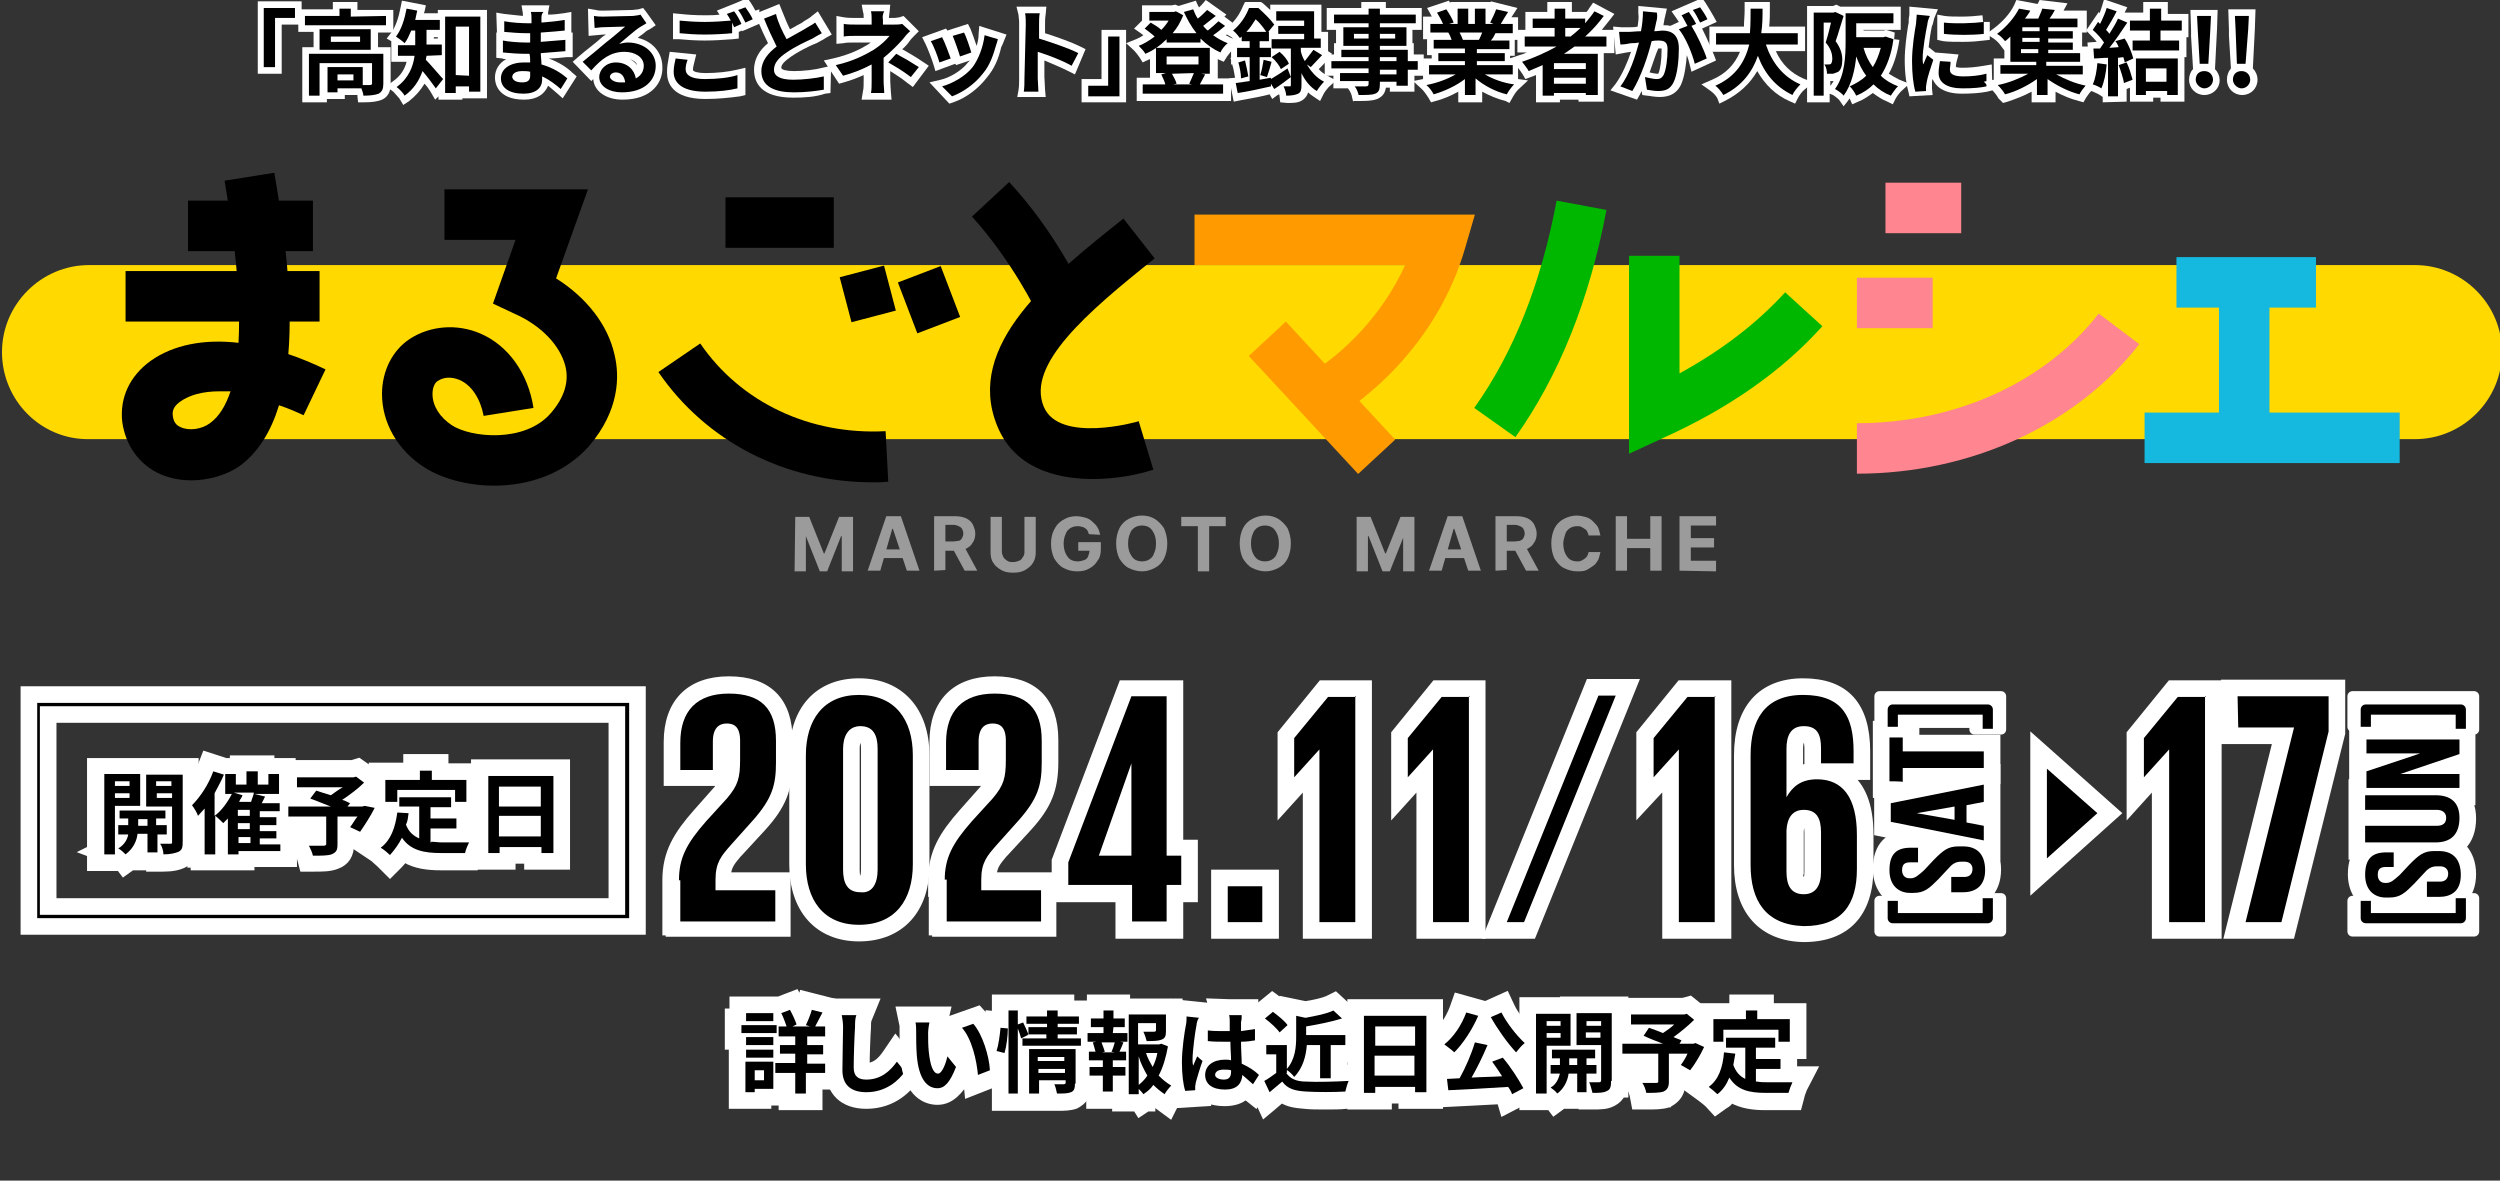 <?xml version="1.0" encoding="utf-8"?>
<!-- Generator: Adobe Illustrator 28.0.0, SVG Export Plug-In . SVG Version: 6.00 Build 0)  -->
<svg version="1.1" id="_レイヤー_2" xmlns="http://www.w3.org/2000/svg" xmlns:xlink="http://www.w3.org/1999/xlink" x="0px"
	 y="0px" viewBox="0 0 376.3 177.7" style="enable-background:new 0 0 376.3 177.7;" xml:space="preserve">
<rect x="0" y="0" width="376.3" height="177.7" fill="#333333" stroke="none"/>
<style type="text/css">
	.st0{fill:#FFFFFF;}
	.st1{fill:#FFD900;}
	.st2{fill:#FF9A00;}
	.st3{fill:#00B700;}
	.st4{fill:#FF8590;}
	.st5{fill:#15B8DE;}
	.st6{fill:#9B9B9B;}
	.st7{fill:#FFFFFF;stroke:#FFFFFF;stroke-miterlimit:10;}
	.st8{fill:#FFFFFF;stroke:#FFFFFF;stroke-width:1.536;stroke-linejoin:round;stroke-miterlimit:10;}
	.st9{fill:none;stroke:#000000;stroke-width:1.536;stroke-linejoin:round;stroke-miterlimit:10;}
</style>
<g id="_レイヤー_2-2_00000011729309862911000150000006064042458585631671_">
	<g>
		<polygon class="st0" points="38.8,11.1 38.8,0.2 45.4,0.2 45.4,3.7 42.4,3.7 42.4,11.1 		"/>
		<path d="M44.4,1.2v1.5h-3v7.4h-1.7V1.2C39.8,1.2,44.4,1.2,44.4,1.2z"/>
		<path class="st0" d="M45.5,15.4V7.1h1.7V4.8h-2.3V1.4h5.2V0.3h3.7v1.2h5.4v3.4h-2.3v2.2h1.9v5.5c0,0.5,0,1.8-1.3,2.4
			c-0.7,0.3-1.6,0.4-2.7,0.4h-0.9l-0.1-0.9c0-0.1,0-0.2,0-0.2h-1.9v0.6h-2.7v0.5C49.2,15.4,45.5,15.4,45.5,15.4z"/>
		<path d="M58.1,2.4v1.4H45.9V2.4h5.2V1.3h1.7v1.2L58.1,2.4L58.1,2.4z M57.7,12.6c0,0.8-0.2,1.2-0.7,1.5c-0.5,0.2-1.3,0.3-2.3,0.3
			c0-0.3-0.2-0.8-0.3-1.1h-3.6v0.6h-1.5v-3.8h5.3v2.7c0.5,0,0.9,0,1.1,0c0.2,0,0.3-0.1,0.3-0.2V9.5h-7.9v4.9h-1.6V8.1h11.2
			L57.7,12.6L57.7,12.6z M55.8,4.4v3.1h-7.7V4.4H55.8z M54.2,5.5h-4.4v0.8h4.4V5.5z M53.2,11.2h-2.4v0.9h2.4
			C53.2,12.1,53.2,11.2,53.2,11.2z"/>
		<path class="st0" d="M60.1,14.8c-0.2-0.2-0.7-0.8-0.9-1L58.1,13l1.1-0.8c1-0.7,1.7-1.7,2-2.9h-2.3V6.2l-0.7-0.4l0.7-0.9
			c0.6-0.8,1.1-2.2,1.4-3.8l0.2-1l3.6,0.7c0,0-0.2,1.1-0.3,1.2h2.1V1.5h7.4v13.3h-3.7V14l0,0v1H66v-0.5L65.5,15l-0.7-1.2
			c-0.2-0.3-0.5-0.8-0.9-1.2c-0.6,1-1.4,1.9-2.3,2.6l-0.9,0.6L60.1,14.8z M69.6,10.4V5l0,0V10.4L69.6,10.4z M65.9,9.5V9.4h-0.1
			C65.9,9.4,65.9,9.4,65.9,9.5z M65.9,5.8V5.6h-0.6v0.2C65.3,5.8,65.9,5.8,65.9,5.8z"/>
		<path d="M64.2,8.4c0,0.2-0.1,0.4-0.1,0.6c0.7,0.7,2.2,2.5,2.6,2.9l-1.1,1.4c-0.5-0.7-1.3-1.8-2-2.6c-0.5,1.4-1.3,2.7-2.7,3.7
			c-0.2-0.4-0.8-1-1.2-1.3c1.8-1.3,2.5-3.1,2.7-4.7h-2.5V6.8h2.6V4.6h-0.6c-0.3,0.7-0.6,1.4-1,1.9c-0.3-0.3-1-0.8-1.3-1
			c0.8-1,1.3-2.6,1.6-4.2l1.6,0.3c-0.1,0.5-0.2,1-0.3,1.4h3.7v1.5h-2v2.2h2.3v1.6L64.2,8.4L64.2,8.4z M72.3,2.5v11.3h-1.7V13h-2v1
			H67V2.5C66.9,2.5,72.3,2.5,72.3,2.5z M70.6,11.4V4h-2v7.3L70.6,11.4L70.6,11.4z"/>
		<path class="st0" d="M78.9,15c-4.1,0-4.4-2.6-4.4-3.3c0-1.2,0.6-2.2,1.7-2.8c-0.2,0-0.4,0-0.6-0.1l-0.9-0.1V4.9h0.1l-0.1-3
			l1.2,0.2c0.8,0.1,2,0.2,2.8,0.3c0-0.2,0-0.3,0-0.4l-0.2-1.2h4.2l-0.2,1.1c0,0.1,0,0.2,0,0.3c0.8,0,1.6-0.1,2.3-0.2L86,1.8v3.1h0.2
			v3.7l-0.9,0c-1,0.1-1.8,0.2-2.7,0.2c1.6,0.6,2.8,1.4,3.5,2.1l0.7,0.6l-2.1,3.3L83.8,14c-0.5-0.4-0.9-0.8-1.3-1.1
			C82,14.1,80.9,15,78.9,15z"/>
		<path d="M81.5,2.8c0,0.1,0,0.3,0,0.6C82.7,3.3,83.8,3.2,85,3v1.6c-0.9,0.1-2.2,0.2-3.6,0.3v1.4C82.8,6.2,84,6.1,85.1,6v1.7
			c-1.3,0.1-2.4,0.2-3.7,0.3c0,0.5,0.1,1.1,0.1,1.7c1.8,0.5,3.1,1.4,3.9,2.1l-1,1.6c-0.8-0.7-1.7-1.4-2.8-1.9c0,0.2,0,0.4,0,0.5
			c0,1.2-0.9,2.1-2.8,2.1c-2.2,0-3.4-0.9-3.4-2.3s1.3-2.4,3.5-2.4c0.3,0,0.6,0,0.9,0c0-0.4,0-0.9-0.1-1.3H79c-0.8,0-2.4-0.1-3.3-0.2
			V6.1c0.9,0.2,2.6,0.3,3.4,0.3h0.7c0-0.5,0-1,0-1.4h-0.5c-0.9,0-2.5-0.1-3.4-0.2V3.2c1,0.2,2.6,0.3,3.5,0.3H80V2.8
			c0-0.3,0-0.7-0.1-1h1.9C81.5,2.1,81.5,2.4,81.5,2.8z M78.6,12.4c0.7,0,1.2-0.2,1.2-1c0-0.1,0-0.4,0-0.6c-0.4-0.1-0.8-0.1-1.2-0.1
			c-1,0-1.5,0.4-1.5,0.9C77.2,12.1,77.7,12.4,78.6,12.4z"/>
		<path class="st0" d="M93.7,15c-2.5,0-4.3-1.3-4.4-3.1L89,12.2l-2.8-2.9L87,8.6c0.6-0.5,1.4-1.2,2.2-1.8c0.5-0.4,1-0.8,1.3-1.1
			c0.2-0.2,0.4-0.3,0.7-0.5c-0.2,0-0.3,0-0.4,0c-0.3,0-0.8,0.1-1.1,0.1l-1.1,0.1l-0.1-4.1l1.2,0.2c0.3,0.1,0.8,0.1,1.1,0.1
			c0.8,0,3.7-0.1,4.4-0.1c0.2,0,0.7-0.1,0.9-0.1l0.7-0.2l0.4,0.5l1.5,2.1l-0.9,0.6l-0.4,0.2c-0.1,0.1-0.3,0.2-0.5,0.4
			c-0.2,0.2-0.6,0.4-0.9,0.7c2.2,0.5,3.7,2.2,3.7,4.4C99.8,12.3,98.2,15,93.7,15z M94.8,8.9c0.4,0.2,0.8,0.5,1.1,0.9
			C95.8,9.4,95.4,9.1,94.8,8.9z"/>
		<path d="M90.8,2.5c0.7,0,3.7-0.1,4.5-0.1c0.6-0.1,0.9-0.1,1.1-0.2l0.9,1.3c-0.3,0.2-0.7,0.4-1,0.6c-0.8,0.5-2.2,1.8-3.1,2.5
			c0.5-0.1,0.9-0.2,1.3-0.2c2.4,0,4.2,1.5,4.2,3.5c0,2.2-1.7,4-5.1,4c-1.9,0-3.4-0.9-3.4-2.3c0-1.1,1-2.2,2.5-2.2
			c1.7,0,2.8,1.1,3,2.4c0.8-0.4,1.2-1.1,1.2-1.9c0-1.3-1.3-2.1-2.9-2.1c-2.1,0-3.5,1.1-5,2.8l-1.3-1.3c1-0.8,2.7-2.2,3.5-2.9
			C92,5.8,93.4,4.6,94.1,4c-0.7,0-2.7,0.1-3.4,0.1c-0.4,0-0.8,0.1-1.2,0.1l-0.1-1.8C90,2.5,90.4,2.5,90.8,2.5L90.8,2.5z M93.3,12.4
			c0.3,0,0.6,0,0.8,0c-0.1-0.9-0.6-1.5-1.4-1.5c-0.5,0-0.9,0.3-0.9,0.7C91.9,12,92.5,12.4,93.3,12.4z"/>
		<path class="st0" d="M106.2,14.9c-5.1,0-5.8-2.5-5.8-4c0-0.8,0.1-1.4,0.2-1.9l0.2-1.2l4,0.4l-0.3,1.2c-0.1,0.4-0.2,0.8-0.2,1.1
			s0.8,0.5,1.9,0.5c1.7,0,3.5-0.2,4.7-0.5l1.3-0.3v4.1l-0.8,0.2C109.9,14.7,108.1,14.9,106.2,14.9z M106.1,6.1
			c-1.5,0-2.8-0.1-3.9-0.2h-0.9V2l1.1,0.1c0.9,0.1,2.1,0.2,3.7,0.2c0.7,0,1.5,0,2.2-0.1l-0.4-0.6l3-1.2l0,0l1.6-0.7l0.5,0.7
			c0.2,0.3,0.5,0.8,0.7,1.2l0.6-0.2v1.3l0.4,0.7l-3,1.3V4.6l-0.5,0.2v1l-0.9,0.1C109.1,6,107.4,6.1,106.1,6.1z"/>
		<path d="M103.2,10.4c0,0.9,0.8,1.5,2.9,1.5c1.9,0,3.7-0.2,4.9-0.6v2c-1.2,0.3-2.9,0.5-4.8,0.5c-3.2,0-4.8-1.1-4.8-3
			c0-0.8,0.2-1.5,0.3-2l1.8,0.2C103.3,9.5,103.2,10,103.2,10.4L103.2,10.4z M111.6,3.6l-1.1,0.5c-0.1-0.2-0.2-0.5-0.3-0.7V5
			c-1,0.1-2.7,0.2-4.1,0.2c-1.5,0-2.7-0.1-3.8-0.2V3.1c1,0.1,2.3,0.2,3.8,0.2c1.3,0,2.8-0.1,3.9-0.2c-0.2-0.4-0.4-0.7-0.6-1l1.1-0.4
			C110.9,2.2,111.4,3.1,111.6,3.6L111.6,3.6z M113.3,2.9l-1.1,0.5c-0.3-0.6-0.7-1.4-1.1-1.9l1.1-0.4C112.5,1.5,113.1,2.4,113.3,2.9
			L113.3,2.9z"/>
		<path class="st0" d="M119.4,14.7c-4.9,0-5.9-2.3-5.9-4.2c0-1.8,1-3.1,2.1-4c-0.5-1-1-2.1-1.6-3.5l-0.4-0.9l3.7-1.5l0.4,1
			c0.4,1,0.8,2,1.2,2.8c0.4-0.2,0.8-0.4,1.1-0.6c0.4-0.2,0.8-0.4,1-0.6c0.5-0.3,0.9-0.5,1.2-0.8l0.9-0.7l2.1,3.5l-0.9,0.5
			c-0.4,0.3-0.9,0.5-1.4,0.8l-0.5,0.2c-0.9,0.4-2.3,1.1-3.3,1.8s-1.5,1.2-1.5,1.7c0,0.3,0.8,0.5,1.9,0.5c1.4,0,3.2-0.2,4.3-0.5
			l1.3-0.3L125,14l-0.8,0.1C122.7,14.6,121.1,14.7,119.4,14.7z"/>
		<path d="M118.4,5.9c1.2-0.7,2.4-1.3,3-1.7c0.5-0.3,0.9-0.5,1.3-0.8l1,1.6c-0.4,0.2-0.9,0.5-1.4,0.8c-0.9,0.4-2.6,1.2-3.9,2.1
			c-1.2,0.8-1.9,1.6-1.9,2.6s1,1.5,2.9,1.5c1.4,0,3.3-0.2,4.6-0.5v2c-1.2,0.2-2.7,0.4-4.5,0.4c-2.8,0-4.9-0.8-4.9-3.2
			c0-1.5,1-2.7,2.3-3.7c-0.6-1.2-1.3-2.7-1.9-4.2l1.8-0.7C117.1,3.4,117.8,4.8,118.4,5.9L118.4,5.9z"/>
		<path class="st0" d="M129.7,14.9l0.2-1.2c0.1-0.3,0.1-1.1,0.1-1.6v-0.8c-0.9,0.4-1.9,0.8-3,1.1l-0.7,0.2L124,9.1l1.4-0.3
			c2.6-0.6,4.3-1.5,5.4-2.2c0.1-0.1,0.2-0.2,0.4-0.2h-2.5c-0.8,0-1.4,0-1.7,0.1l-1.1,0.1V2.4l1.1,0.2c0.5,0.1,1.4,0.1,1.6,0.1h1.4
			c0-0.3,0-0.7-0.1-0.9l-0.2-1.1h4.3l-0.1,1.1c0,0.2-0.1,0.6-0.1,0.9h0.7c0.5,0,0.7-0.1,0.9-0.1l0.6-0.2l2.3,2.3l-0.7,0.7
			c-0.2,0.2-0.5,0.5-0.7,0.8l-0.3,0.4c-0.2,0.2-0.4,0.5-0.8,0.8c1,0.6,1.8,1,3.1,1.9l0.9,0.6l-2.4,3.2l-0.8-0.6
			c-1-0.8-1.8-1.3-2.6-1.8v1.5c0,0.5,0.1,1.3,0.1,1.7l0.1,1.1h-4.5V14.9z"/>
		<path d="M132.9,3v0.7h1.7c0.4,0,0.8,0,1.2-0.1l1.2,1.1c-0.4,0.3-0.8,0.8-1.1,1.2c-0.7,0.8-1.8,1.9-2.9,2.8c0,1.1,0,2.7,0,3.5
			c0,0.6,0.1,1.4,0.1,1.8h-2c0.1-0.4,0.1-1.2,0.1-1.8V9.7c-1.3,0.7-2.8,1.3-4.3,1.7l-1.1-1.6c2.7-0.6,4.5-1.6,5.7-2.3
			c1.1-0.7,1.9-1.5,2.4-2.1h-5.1c-0.5,0-1.4,0-1.8,0.1V3.6c0.5,0.1,1.3,0.1,1.8,0.1h2.4V3c0-0.4,0-0.9-0.1-1.3h2
			C132.9,2,132.8,2.5,132.9,3L132.9,3z M133.7,9.4l1.2-1.3c1.3,0.7,2,1.1,3.4,2l-1.2,1.5C135.8,10.6,134.9,10.1,133.7,9.4L133.7,9.4
			z"/>
		<path class="st0" d="M139.9,12.4l1.7-0.4c1.3-0.3,3.1-1.3,4.1-2.6c0.1-0.1,0.2-0.2,0.3-0.3l-2.1,0.7l-0.1-0.2l-0.3,0.1l-2.7,1
			l-0.3-1c-0.2-0.7-0.9-2.5-1.2-3.1l-0.5-1l3.6-1.3l0.2,0.3l3.1-1l0.4,0.8c0.2,0.5,0.6,1.6,0.9,2.5c0.2-0.6,0.3-1.2,0.3-1.8l0.1-1.2
			l4.1,1.3l-0.4,1c-0.1,0.3-0.2,0.5-0.3,0.7l-0.1,0.2c-0.4,1.8-1.1,3.3-2.1,4.5c-1.3,1.7-3.1,3.1-5.1,3.8l-0.6,0.2L139.9,12.4z"/>
		<path d="M143.1,8.8l-1.7,0.6c-0.2-0.8-0.9-2.6-1.3-3.2l1.7-0.6C142.2,6.3,142.8,8,143.1,8.8L143.1,8.8z M149.9,6.9
			c-0.4,1.4-0.9,2.9-1.9,4.1c-1.3,1.7-3.1,2.9-4.7,3.5l-1.5-1.5c1.5-0.4,3.5-1.5,4.6-2.9c0.9-1.2,1.6-3.1,1.8-4.8l2,0.6
			C150.1,6.3,150,6.6,149.9,6.9L149.9,6.9z M146.2,7.9l-1.7,0.6c-0.2-0.7-0.8-2.4-1.1-3.1l1.7-0.5C145.4,5.4,146,7.2,146.2,7.9
			L146.2,7.9z"/>
		<path class="st0" d="M153.1,14.7l0.2-1.1c0.1-0.5,0.1-1.3,0.1-1.8V3.3c0-0.4-0.1-0.8-0.1-1.1L153,1h4.5l-0.1,1.1
			c-0.1,0.6-0.1,1.1-0.1,1.6V5c1.9,0.6,4.1,1.4,5.3,2l0.8,0.4l-1.6,3.8l-1-0.5c-1-0.5-2.4-1.1-3.6-1.6v2.5c0,0.3,0.1,1.3,0.1,1.9
			l0.1,1.1h-4.3V14.7z"/>
		<path d="M154.4,3.7c0-0.5,0-1.2-0.1-1.7h2.2c-0.1,0.5-0.1,1.1-0.1,1.7v2.1c1.9,0.6,4.6,1.5,5.9,2.2l-1,1.9
			c-1.4-0.8-3.5-1.6-5.1-2.1v4c0,0.4,0.1,1.4,0.1,2h-2.2c0.1-0.6,0.1-1.4,0.1-2L154.4,3.7L154.4,3.7z"/>
		<polygon class="st0" points="162.8,15.4 162.8,11.9 165.8,11.9 165.8,4.5 169.5,4.5 169.5,15.4 		"/>
		<path d="M163.8,14.4v-1.5h3V5.5h1.7v9h-4.7V14.4z"/>
		<path class="st0" d="M171.1,15.1v-3.4h2V8.9c-0.1,0-1.1,0.5-1.1,0.5l-0.5-0.8c-0.2-0.3-0.6-0.8-0.8-1l-1.2-1.1l1.5-0.6
			c0.4-0.2,0.7-0.3,1.1-0.6c-0.1-0.1-0.3-0.2-0.4-0.3l-1-0.7l1.2-1.2V0.8h4.5l0.5-0.1l0.5,0.2l2.6-0.8c0,0,0.4,1,0.5,1
			c0.1-0.1,0.3-0.3,0.4-0.4l0.6-0.7l3.1,2.2l-0.3,0.3l1.2,0.9v1l-0.3,0.3c-0.2,0.2-0.4,0.4-0.7,0.6c0.3,0.1,0.5,0.3,0.8,0.4l1.6,0.6
			l-1.3,1.1c-0.2,0.2-0.6,0.7-0.9,1.1l-0.5,0.8l-0.9-0.4v2.9h2v3.4h-14.2V15.1z"/>
		<path d="M184.4,3.9c-0.6,0.5-1.2,1-1.8,1.4c0.7,0.5,1.4,0.9,2.2,1.2c-0.4,0.3-0.9,0.9-1.1,1.4c-1.1-0.5-2.1-1.2-3-2.1v0.6h-5.1
			V5.9c-0.9,0.9-2,1.7-3.2,2.2c-0.2-0.4-0.7-0.9-1-1.2c0.8-0.3,1.6-0.8,2.4-1.4c-0.4-0.4-1-0.8-1.5-1.2l0.9-0.9
			c0.5,0.3,1.2,0.7,1.6,1.1c0.4-0.4,0.8-0.9,1.1-1.4H173V1.8h3.7l0.3-0.1l1.1,0.6c-0.4,1-0.9,1.9-1.6,2.7h3.6
			c-0.8-1-1.4-2.1-1.9-3.2l1.4-0.4c0.2,0.5,0.4,1,0.7,1.4c0.5-0.4,1-0.9,1.4-1.3l1.3,0.9c-0.6,0.5-1.3,1-1.9,1.5
			c0.2,0.2,0.4,0.5,0.7,0.7c0.6-0.5,1.2-1,1.6-1.4L184.4,3.9L184.4,3.9z M181.4,11.2c-0.3,0.6-0.6,1.1-0.8,1.5h3.5v1.4H172v-1.4h3.4
			c-0.1-0.5-0.4-1-0.6-1.5l0.7-0.2H174V7.2h8.1v3.9h-1.3L181.4,11.2L181.4,11.2z M175.6,9.7h4.8V8.5h-4.8V9.7z M176.4,11.1
			c0.3,0.5,0.6,1.1,0.7,1.5l-0.5,0.1h2.8l-0.4-0.1c0.2-0.4,0.5-1.1,0.7-1.6L176.4,11.1L176.4,11.1z"/>
		<path class="st0" d="M192.7,15.4l-0.1-0.9c0-0.1,0-0.2-0.1-0.3c-0.1,0-1,0.7-1,0.7l-0.4-0.7l-0.8,0.2c-1.3,0.3-2.6,0.5-3.6,0.7
			l-1,0.2l-0.7-3.5l0.9-0.1c-0.1-0.5-0.2-1.3-0.4-1.9V9.7h-0.2V9l-0.1-0.3h0.1V6.1h0.5c-0.2-0.3-0.5-0.6-0.6-0.6L184,4.8l1-0.9
			c1.3-1.1,1.9-2.5,2.1-3l0.3-0.6h2.4l0.3,0.2c0.3,0.3,0.7,0.6,1.1,1V0.7h7.7v4.1h1v2.9l0.6,0.4L199.8,9c-0.4,0.5-0.9,1-1.3,1.4
			c0.3,0.4,0.8,0.7,1.3,1l1.3,0.7l-1.1,1c-0.2,0.2-0.6,0.7-0.8,1.1l-0.5,1l-0.9-0.6c-0.3-0.2-0.6-0.4-0.9-0.7
			c-0.1,0.4-0.4,0.9-0.9,1.2c-0.6,0.4-1.4,0.4-2.2,0.4L192.7,15.4L192.7,15.4z"/>
		<path d="M191.3,11.9c0.7-0.4,1.6-1,2.5-1.6l0.5,1.3c-0.8,0.6-1.7,1.3-2.5,1.8l-0.5-0.8V13c-1.7,0.4-3.6,0.8-5,1l-0.3-1.5
			c0.6-0.1,1.3-0.2,2.1-0.3V8.6h-1.9V7.2h1.9v-1h-1.2V5.5c-0.1,0.1-0.2,0.2-0.3,0.2c-0.2-0.3-0.7-0.9-1-1.1c1.2-1,2-2.3,2.4-3.4h1.4
			c0.9,0.8,1.9,1.8,2.4,2.5l-0.9,1.1h0.1v1.4h-1.4v1h1.7v1.4h-1.7V12l1.7-0.3L191.3,11.9L191.3,11.9z M187.4,9.1
			c0.2,0.8,0.4,1.8,0.5,2.4l-1.1,0.3c0-0.7-0.2-1.7-0.4-2.4L187.4,9.1L187.4,9.1z M190.6,4.8c-0.4-0.6-1-1.4-1.6-1.9
			c-0.4,0.6-0.8,1.3-1.4,1.9H190.6z M189.7,11.3c0.2-0.6,0.4-1.6,0.5-2.3l1.2,0.3c-0.2,0.8-0.5,1.7-0.7,2.3L189.7,11.3L189.7,11.3z
			 M196.7,9.7c0.6,1,1.4,2,2.6,2.6c-0.3,0.3-0.8,0.9-1.1,1.4c-1-0.6-1.8-1.6-2.3-2.7v1.8c0,0.7-0.1,1.1-0.5,1.3s-1,0.3-1.8,0.3
			c0-0.4-0.2-1-0.4-1.4c0.4,0,0.8,0,0.9,0c0.1,0,0.2,0,0.2-0.2V7.3h-2.9V5.9h4.9V5.1h-3.9V3.9h3.9V3.1h-4.2V1.7h5.7v4.1h1v1.4h-3
			v0.5c0.1,0.5,0.3,1,0.6,1.5c0.4-0.5,0.9-1.2,1.3-1.7l1.3,0.8c-0.6,0.6-1.2,1.3-1.7,1.8L196.7,9.7L196.7,9.7z M192.6,7.8
			c0.6,0.5,1.2,1.2,1.4,1.8l-1.2,0.8c-0.2-0.5-0.8-1.3-1.4-1.8L192.6,7.8L192.6,7.8z"/>
		<path class="st0" d="M203.7,15.4l-0.2-0.8c0-0.2-0.2-0.7-0.4-1l-0.2-0.3h-2.2v-1.9h-1.3V8.2h1.4V6.5h0.3v-2h-1.4V1.2h5.2V0.3h3.7
			v0.9h5.4v3.3h-1.4v2h0.2v1.7h1.5V10l1.6,1.4h-3v2.4h-3.7v-0.6h-0.6c-0.1,0.7-0.4,1.3-1.3,1.7c-0.8,0.3-1.7,0.3-2.9,0.3h-0.7V15.4z
			"/>
		<path d="M213.4,10.5h-1.5v2.4h-1.7v-0.6h-2.5v0.4c0,0.8-0.2,1.2-0.7,1.4s-1.3,0.2-2.5,0.2c-0.1-0.4-0.3-1-0.6-1.3
			c0.7,0,1.5,0,1.7,0c0.3,0,0.4-0.1,0.4-0.4v-0.4h-4.3V11h4.3v-0.7h-5.6V9.2h5.6V8.6h-4.1V7.5h4.1V6.9h-3.8V4.1h3.8V3.5h-5.2V2.2
			h5.2V1.3h1.7v0.9h5.4v1.3h-5.4v0.6h4v2.8h-4v0.6h4.2v1.7h1.5L213.4,10.5L213.4,10.5z M206,5.8V5.1h-2.2v0.7
			C203.8,5.8,206,5.8,206,5.8z M207.7,5.1v0.7h2.3V5.1H207.7z M207.7,9.2h2.5V8.6h-2.5V9.2z M210.2,10.5h-2.5v0.7h2.5V10.5z"/>
		<path class="st0" d="M226.6,15.2c-1.2-0.3-2.4-0.8-3.5-1.4v1.6h-3.6v-1.6c-1.1,0.6-2.2,1.1-3.4,1.4l-0.7,0.2l-0.4-0.7
			c-0.2-0.3-0.6-0.9-0.9-1.2l-1.4-1.3l1.5-0.3V8.8h1.3V8.3h-0.7V5.9h-0.6V2.5h1.3c0-0.1-0.7-1.3-0.7-1.3l3.3-1.1l0.2,0.4V0.3h6.1
			V0.2l4,1l-0.9,1.4h1V6h-0.5v2.4h-0.7v0.5h1.2v3l1.5,0.2l-1.5,1.4c-0.3,0.3-0.7,0.9-0.9,1.3l-0.4,0.7L226.6,15.2z"/>
		<path d="M223.5,11.2c1.2,0.7,2.8,1.3,4.4,1.5c-0.4,0.4-0.9,1.1-1.1,1.5c-1.7-0.4-3.4-1.3-4.7-2.4v2.5h-1.6v-2.4
			c-1.3,1-3,1.8-4.7,2.3c-0.2-0.4-0.7-1.1-1.1-1.4c1.6-0.3,3.2-0.9,4.4-1.6h-4V9.8h5.4V9.2h-4V8h4V7.3h-4.7V6h2.7
			c-0.1-0.3-0.3-0.8-0.5-1.1h0.2h-2.9V3.6h1.9c-0.2-0.5-0.6-1.2-0.9-1.7l1.4-0.5c0.4,0.6,0.9,1.4,1.1,2l-0.7,0.2h1.3V1.3h1.6v2.3h1
			V1.3h1.6v2.3h1.2l-0.5-0.2c0.3-0.6,0.7-1.4,0.9-2l1.8,0.4c-0.4,0.6-0.8,1.3-1.1,1.8h1.8V5h-2.6c-0.2,0.4-0.4,0.8-0.7,1.1h2.8v1.3
			h-4.9V8h4.2v1.2h-4.2v0.6h5.4v1.4H223.5L223.5,11.2z M219.7,4.9c0.2,0.4,0.4,0.8,0.5,1.1H220h2.6c0.2-0.3,0.3-0.7,0.5-1.1H219.7
			L219.7,4.9z"/>
		<path class="st0" d="M231.2,15.4v-4.1c-0.3,0.1-0.5,0.2-0.8,0.3l-0.8,0.3l-0.4-0.7c-0.2-0.3-0.6-0.9-0.9-1.2l-1.1-1.2l1.5-0.5
			c0.4-0.1,0.7-0.2,1.1-0.4h-1.4V4.5h1.2V1.8h3.3V0.3h3.7v1.5h2.2c0.2-0.2,0.3-0.4,0.5-0.7l0.5-0.7l3.2,1.7L242.3,3
			c-0.4,0.5-0.8,1-1.2,1.5h1.9V8h-1.6v7.3h-3.8V15h-2.8v0.4H231.2z"/>
		<path d="M237,7c-0.6,0.4-1.1,0.8-1.6,1.1h5.1v6.2h-1.8V14h-4.8v0.4h-1.7V9.8c-0.7,0.3-1.4,0.6-2.1,0.9c-0.2-0.4-0.7-1-1-1.4
			c1.8-0.6,3.6-1.4,5.2-2.3h-4.8V5.5h4.5V4.2h-3.3V2.8h3.3V1.3h1.6v1.5h3v0.7c0.5-0.6,1-1.2,1.4-1.8l1.4,0.7
			c-0.8,1.1-1.7,2.1-2.8,3.1h3.2V7H237L237,7z M238.7,9.5h-4.8v0.9h4.8V9.5z M238.7,12.6v-0.9h-4.8v0.9H238.7z M235.6,5.5h0.8
			c0.5-0.4,1-0.8,1.5-1.3h-2.3V5.5z"/>
		<path class="st0" d="M242.4,13.6l0.8-1c1-1.4,1.8-3.3,2.3-4.8c-0.2,0-1.2,0.2-1.2,0.2l-1.1,0.2L242.8,4l1.2,0.1c0.2,0,0.3,0,0.5,0
			s0.4,0,0.6,0h0.4c0.2,0,0.6,0,1-0.1c0.1-0.8,0.2-1.4,0.1-2V0.9l4.3,0.4l-0.3,1.3c-0.1,0.3-0.1,0.7-0.2,1c0,0.1,0,0.1,0,0.2
			c0.4,0,0.7,0,1,0.1l1.3-0.6c-0.1-0.2-0.3-0.4-0.4-0.6l-0.7-1l3-1.3l0,0l1.6-0.7l0.5,0.7c0.4,0.6,0.9,1.5,1.2,2l0.5,0.9l-2.2,1
			c0.7,1.4,1.4,3,1.8,4l0.3,0.8l-3.7,1.7l-0.3-1.2c-0.1-0.4-0.2-0.8-0.4-1.3c-0.1,1.3-0.3,3.2-0.9,4.5c-0.6,1.2-1.6,1.8-3.2,1.8
			c-0.8,0-1.6-0.2-1.9-0.2l-0.7-0.1l-0.1-0.6c-0.1,0.2-0.2,0.4-0.3,0.6l-0.4,0.7L242.4,13.6z M248.3,10.9c0.4,0.1,0.9,0.2,1.1,0.2
			c0.1,0,0.2,0,0.2,0c0.3-0.6,0.5-2.1,0.5-3.5c0-0.1,0-0.2,0-0.3c-0.1,0-0.2,0-0.3,0s-0.1,0-0.2,0C249.2,8.2,248.8,9.5,248.3,10.9z"
			/>
		<path d="M249.3,3.3c-0.1,0.4-0.2,0.9-0.3,1.4c0.5,0,0.9-0.1,1.2-0.1c1.5,0,2.5,0.7,2.5,2.7c0,1.6-0.2,3.9-0.8,5.1
			c-0.5,1-1.2,1.3-2.3,1.3c-0.5,0-1.2-0.1-1.7-0.2l-0.3-1.9c0.5,0.1,1.3,0.3,1.7,0.3c0.5,0,0.8-0.1,1.1-0.6c0.4-0.8,0.6-2.5,0.6-3.9
			c0-1.1-0.5-1.3-1.4-1.3c-0.2,0-0.6,0-1,0.1c-0.5,2.1-1.6,5.4-2.9,7.5l-1.8-0.7c1.4-1.8,2.3-4.7,2.8-6.6c-0.5,0.1-0.9,0.1-1.2,0.1
			c-0.4,0.1-1.1,0.2-1.6,0.2l-0.2-1.9c0.5,0,1,0,1.5,0c0.4,0,1.1-0.1,1.8-0.1c0.2-1,0.3-2.1,0.3-3l2.1,0.2
			C249.5,2.5,249.4,3,249.3,3.3L249.3,3.3z M255.3,3.6l-0.7,0.3c0.8,1.3,1.9,3.6,2.3,4.9l-1.8,0.8c-0.4-1.6-1.4-4-2.4-5.2l1.3-0.5
			c-0.3-0.5-0.6-1.2-0.9-1.6l1.1-0.5C254.5,2.2,255,3,255.3,3.6z M257,2.9l-1.1,0.5c-0.3-0.6-0.7-1.4-1.1-1.9l1.1-0.4
			C256.2,1.5,256.8,2.4,257,2.9z"/>
		<path class="st0" d="M258.5,14.8c-0.2-0.4-0.6-0.8-1-1.1l-1.4-1l1.6-0.7c2.1-0.9,3.4-2.3,4.2-4.2h-4.6V4h5.2
			c0-0.8,0.1-1.6,0.1-2.3V0.3h3.8v1c0,0.9,0,1.8-0.1,2.7h5.4v3.7h-4.4c0.9,2,2.3,3.3,4.1,4.1l1.5,0.6l-1.3,1.1
			c-0.3,0.2-0.8,0.9-1,1.3l-0.4,0.8l-0.9-0.4c-2-0.9-3.6-2.4-4.8-4.5c-1.1,1.9-2.7,3.4-4.9,4.5l-0.8,0.4L258.5,14.8z"/>
		<path d="M265.8,6.7c0.9,2.7,2.6,4.9,5.2,6c-0.4,0.4-1,1.1-1.2,1.6c-2.5-1.2-4.2-3.2-5.2-5.9c-0.8,2.3-2.3,4.5-5.2,5.9
			c-0.3-0.5-0.8-1.1-1.2-1.4c3.2-1.4,4.5-3.8,5.1-6.2h-5V5h5.1c0.1-1.3,0.1-2.6,0.1-3.7h1.8c0,1.2,0,2.4-0.2,3.7h5.5v1.7H265.8
			L265.8,6.7z"/>
		<path class="st0" d="M276.8,15c-0.2-0.2-0.7-0.6-0.9-0.7l-0.5-0.2v1.3H272V0.9h3.9l0.5-0.2L277,1l0,0h1.6h0.7h6.8v3.5h-5.6v0.1h3
			l0.4-0.1l1.3,0.4l-0.1,1l0.8,0.1c-0.3,2-0.8,3.7-1.6,5.1c0.5,0.3,1,0.6,1.6,0.9l1.5,0.6l-1.2,1.1c-0.3,0.3-0.7,0.8-0.9,1.2
			l-0.4,0.8l-0.8-0.4c-0.8-0.3-1.5-0.8-2.2-1.3c-0.7,0.5-1.4,1-2.2,1.3l-0.9,0.4l-0.4-0.9c0,0.1-0.9,1.2-0.9,1.2L276.8,15z
			 M275.5,12.9l0.1-0.1c0.1-0.2,0.3-0.4,0.4-0.6l0,0c-0.1,0-0.3,0-0.5,0V12.9z"/>
		<path d="M277.5,2.4c-0.4,1.2-0.8,2.7-1.2,3.8c0.8,1.1,1,2,1,2.8c0,0.9-0.2,1.5-0.6,1.8c-0.2,0.1-0.5,0.2-0.8,0.3
			c-0.2,0-0.6,0-0.9,0c0-0.4-0.1-1-0.4-1.4c0.2,0,0.4,0,0.6,0c0.1,0,0.3,0,0.4-0.1c0.1-0.1,0.2-0.4,0.2-0.8c0-0.6-0.2-1.5-1-2.4
			c0.3-0.9,0.6-2.1,0.8-3h-1.1v11H273V1.9h3l0.2-0.1C276.3,1.8,277.5,2.4,277.5,2.4z M285,5.9c-0.3,2.3-1,4.1-1.9,5.5
			c0.7,0.7,1.6,1.2,2.6,1.6c-0.4,0.3-0.8,1-1.1,1.4c-1-0.4-1.9-1-2.6-1.7c-0.7,0.7-1.6,1.3-2.6,1.7c-0.2-0.4-0.6-1.1-1-1.4
			c0.9-0.4,1.8-0.9,2.5-1.6c-0.6-0.8-1.1-1.8-1.5-2.9c-0.2,2-0.7,4.3-1.9,5.9c-0.2-0.3-0.9-0.8-1.3-1c1.5-2,1.6-5,1.6-7.2V2h0.6h0.8
			h5.8v1.5h-5.6v2.1h4.1l0.3-0.1L285,5.9L285,5.9z M280.5,7.2c0.3,1.1,0.8,2.1,1.4,2.9c0.5-0.8,0.9-1.8,1.2-2.9L280.5,7.2L280.5,7.2
			z"/>
		<path class="st0" d="M287.3,14c-0.3-1-0.6-2.8-0.6-4.9c0-1.9,0.3-3.9,0.5-5.2l0.1-0.5c0-0.1,0-0.2,0-0.4c0-0.3,0.1-0.6,0.1-0.9V1
			l4.3,0.4l-0.5,1.2c-0.1,0.2-0.2,0.8-0.3,1.1l-0.1,0.2c-0.2,0.9-0.4,2.2-0.5,3.2l1,0.8l3.5,0.3l-0.3,1.1c-0.1,0.4-0.1,0.6-0.1,0.8
			c0.1,0,0.4,0.1,0.9,0.1c1.2,0,2.1-0.1,3.3-0.3l1.2-0.2l0.1,3.9l-0.8,0.2c-1,0.2-2.3,0.3-3.8,0.3c-2.9,0-4-1.2-4.4-2.2
			c-0.1,0.2-0.1,0.4-0.1,0.5s0,0.3,0,0.4c0,0.1,0,0.3,0,0.5l0.1,1l-3.5,0.2L287.3,14z M295.5,6.3c-1.1,0-2.2,0-3-0.1L291.6,6V2.2
			l1.1,0.2c0.7,0.1,1.6,0.1,2.6,0.1l0,0c1.1,0,2.3-0.1,3.1-0.2l0.1,1h1V6l-0.9,0.1C297.8,6.2,296.8,6.3,295.5,6.3z"/>
		<path d="M290.1,3.7c-0.2,0.9-0.7,3.7-0.7,5.1c0,0.3,0,0.6,0.1,0.9c0.2-0.5,0.4-1,0.6-1.4L291,9c-0.4,1.2-0.9,2.7-1,3.4
			c0,0.2-0.1,0.5-0.1,0.7c0,0.1,0,0.4,0,0.6l-1.6,0.1c-0.3-1-0.5-2.7-0.5-4.6c0-2.1,0.4-4.5,0.6-5.6c0-0.4,0.1-0.9,0.1-1.4l2,0.2
			C290.3,2.7,290.1,3.4,290.1,3.7L290.1,3.7z M293.5,10.5c0,0.6,0.5,1,2,1c1.2,0,2.3-0.1,3.5-0.4V13c-0.9,0.2-2,0.3-3.6,0.3
			c-2.4,0-3.6-0.9-3.6-2.3c0-0.6,0.1-1.1,0.2-1.8l1.6,0.1C293.6,9.8,293.5,10.1,293.5,10.5L293.5,10.5z M298.6,3.3v1.8
			c-1.7,0.2-4.3,0.2-6,0V3.4C294.3,3.6,297.1,3.5,298.6,3.3L298.6,3.3z"/>
		<path class="st0" d="M300.8,14.8c-0.2-0.4-0.6-0.9-0.9-1.2l-1.3-1.3l1.5-0.3V8.8h1.6V7.6l-0.6-0.8c-0.2-0.3-0.6-0.7-0.9-0.9
			L299,5.1l1.2-0.9c1.2-0.9,2.4-2.2,3-3.5l0.3-0.7l3.2,0.6L307,0l4.2,0.5l-0.6,1.1h3.5v3.3h-0.7v0.2l0,0V7h1.1v1.8h0.4V12l1.4,0.3
			l-1.4,1.3c-0.3,0.2-0.7,0.8-0.9,1.1l-0.4,0.7l-0.7-0.2c-1.2-0.3-2.4-0.8-3.5-1.4v1.6h-3.6v-1.6c-1.1,0.6-2.4,1.1-3.6,1.5l-0.7,0.2
			L300.8,14.8z"/>
		<path d="M309.5,11.2c1.3,0.7,2.9,1.4,4.5,1.7c-0.4,0.3-0.8,0.9-1,1.3c-1.6-0.4-3.4-1.3-4.8-2.3v2.4h-1.6v-2.4
			c-1.4,1-3.2,1.9-4.8,2.3c-0.2-0.4-0.7-1-1.1-1.4c1.6-0.3,3.3-1,4.6-1.7h-4.2V9.8h5.4V9.3h-3.9V5.5c-0.2,0.2-0.5,0.5-0.8,0.7
			c-0.3-0.4-0.8-0.9-1.2-1.1c1.5-1.1,2.7-2.6,3.3-3.8l1.7,0.3c-0.2,0.4-0.5,0.8-0.8,1.2h2c0.2-0.5,0.5-1.1,0.6-1.5l1.9,0.2
			c-0.2,0.4-0.5,0.9-0.8,1.3h4.2v1.3h-4.4v0.6h3.7v1.1h-3.7v0.6h3.7v1.1h-3.7V8h4.8v1.3h-5.1v0.6h5.5v1.3L309.5,11.2L309.5,11.2z
			 M307,4.1h-2.6v0.6h2.6V4.1z M307,5.7h-2.6v0.6h2.6V5.7z M304.2,8h2.6V7.4h-2.6V8z"/>
		<path class="st0" d="M316.5,15.4v-0.8l-0.6-0.4c-0.2-0.1-0.8-0.4-1.1-0.5l-1.1-0.4l0.5-1c0.3-0.5,0.5-1.3,0.6-2.4h-0.3l-0.3-3.5
			l1.4-0.1c-0.3-0.4-0.7-0.8-1-1.1L314,4.6l1.9-2.8L316,2c0.2-0.4,0.3-0.8,0.4-1.1l0.3-1l3.5,1.2l-0.4,0.8h2.8V0.3h3.7v1.8h3.1v3.5
			h-0.3v3h-0.3v6.7h-3.6v-0.6h-1.1v0.6h-3.5v-2.1l-0.5,0.2v1.9L316.5,15.4L316.5,15.4z"/>
		<path d="M317.1,9.7c-0.1,1.3-0.4,2.7-0.8,3.6c-0.3-0.2-0.9-0.5-1.3-0.6c0.4-0.8,0.6-2.1,0.7-3.2C315.8,9.5,317.1,9.7,317.1,9.7z
			 M319.8,5.8c0.6,0.9,1.1,2.2,1.3,3l-1.3,0.6c0-0.2-0.1-0.5-0.2-0.8l-0.8,0.1v5.8h-1.5V8.7c-0.8,0-1.5,0.1-2.1,0.1l-0.1-1.5h1
			c0.2-0.3,0.4-0.6,0.6-0.9c-0.4-0.6-1.1-1.4-1.7-1.9l0.8-1.2c0.1,0.1,0.2,0.2,0.3,0.3c0.4-0.8,0.8-1.7,1-2.4l1.5,0.5
			c-0.5,1-1.1,2-1.6,2.8c0.2,0.2,0.4,0.4,0.5,0.6c0.5-0.8,1-1.6,1.3-2.3l1.4,0.6c-0.8,1.2-1.8,2.7-2.7,3.8l1.4-0.1
			c-0.1-0.3-0.3-0.7-0.5-0.9L319.8,5.8L319.8,5.8z M320.1,9.4c0.4,0.8,0.7,1.9,0.9,2.6l-1.3,0.5c-0.1-0.7-0.5-1.9-0.8-2.7L320.1,9.4
			L320.1,9.4z M325.2,4.6v1.5h2.8v1.5h-7V6.1h2.6V4.6h-3V3.1h3V1.3h1.7v1.8h3.1v1.5H325.2L325.2,4.6z M321.5,8.8h6.3v5.5h-1.6v-0.6
			H323v0.6h-1.5L321.5,8.8L321.5,8.8z M323,10.3v2h3.1v-2H323z"/>
		<path class="st0" d="M331.8,14.3c-1.3,0-2.3-1-2.3-2.3c0-0.6,0.2-1.2,0.6-1.6l-0.3-4.9l0,0v-1l-0.1-3h4.1l-0.1,3l-0.3,5.9
			c0.4,0.4,0.7,1,0.7,1.7C334.1,13.3,333.1,14.3,331.8,14.3z"/>
		<path d="M330.5,12c0-0.8,0.5-1.3,1.3-1.3s1.3,0.6,1.3,1.3s-0.6,1.3-1.3,1.3C331.2,13.3,330.5,12.7,330.5,12z M330.8,4.4l-0.1-2
			h2.1l-0.1,2l-0.3,5.2h-1.3L330.8,4.4L330.8,4.4z"/>
		<path class="st0" d="M337.5,14.3c-1.3,0-2.3-1-2.3-2.3c0-0.7,0.2-1.2,0.6-1.7l-0.3-4.9l0,0v-1l-0.1-3h4.1l-0.1,3l-0.3,5.9
			c0.4,0.4,0.7,1,0.7,1.7C339.8,13.3,338.8,14.3,337.5,14.3z"/>
		<path d="M336.1,12c0-0.8,0.5-1.3,1.3-1.3s1.3,0.6,1.3,1.3s-0.6,1.3-1.3,1.3C336.8,13.3,336.1,12.7,336.1,12z M336.5,4.4l-0.1-2
			h2.1l-0.1,2L338,9.6h-1.3L336.5,4.4L336.5,4.4z"/>
	</g>
	<g>
		<path class="st1" d="M13.4,39.9h350.1c7.2,0,13.1,5.9,13.1,13.1l0,0c0,7.2-5.9,13.1-13.1,13.1H13.4C6.2,66.2,0.3,60.3,0.3,53l0,0
			C0.3,45.8,6.2,39.9,13.4,39.9z"/>
		<g>
			<rect x="28.3" y="30.2" width="18.8" height="7.6"/>
			<rect x="18.9" y="40.8" width="29.2" height="7.6"/>
			<path d="M28.8,72.3c-1.6,0-3.2-0.3-4.6-0.9c-3.2-1.4-5.3-4.3-5.8-7.9c-0.4-3.6,1.1-6.9,4.3-9.2c3.4-2.4,8-3.3,13.2-2.7
				c0.5-8.8-1.3-19.6-2.1-24.4l7.5-1.2c1.6,9.4,2.8,19.1,2.1,27.3c1.8,0.6,3.7,1.4,5.6,2.3l-3.3,6.9c-1.3-0.6-2.5-1.1-3.7-1.5
				c-1.2,3.9-3.1,7.1-6,9.2C34.1,71.5,31.4,72.3,28.8,72.3z M33.1,58.9c-2.7,0-4.6,0.6-5.9,1.5c-0.9,0.6-1.3,1.3-1.2,2.1
				c0.1,1,0.5,1.5,1.2,1.8c1.3,0.6,3.2,0.3,4.4-0.6c1.4-1,2.4-2.7,3.1-4.8C34.2,58.9,33.6,58.9,33.1,58.9L33.1,58.9z"/>
			<path d="M74.4,73.1c-4.1,0-8-1.1-10.6-2.8c-4-2.6-6.3-6.7-6.3-11c0-3.5,1.6-6.6,4.2-8.3c3.1-2,7.1-2.3,10.6-0.8
				c4.2,1.8,7.2,6,8,11.2l-7.5,1.2C72.3,60,71,58,69.2,57.2c-1.2-0.5-2.4-0.5-3.4,0.2c-0.4,0.3-0.7,1-0.7,1.9c0,1.8,1.1,3.5,2.9,4.7
				c2.9,1.9,11,2.7,14.9-1.8c2-2.3,2.8-4.7,2.2-7.1c-0.8-3.1-3.6-6.1-7.7-7.9l-3.2-1.5l3.4-9.6H66.9v-7.6h21.6l-4.8,13.4
				c4.6,2.9,7.8,7,8.8,11.5c0.8,3.3,0.7,8.4-3.8,13.7C84.9,71.4,79.5,73.1,74.4,73.1L74.4,73.1z"/>
			<path d="M131.4,72.6c-13.2,0-25.1-6.1-32.3-16.6l6.3-4.3c6.1,8.9,16.5,13.8,27.9,13.2l0.4,7.6C132.8,72.6,132.1,72.6,131.4,72.6
				L131.4,72.6z"/>
			<rect x="109.2" y="29.7" width="16.3" height="7.6"/>
			<rect x="127.2" y="40.7" transform="matrix(0.967 -0.254 0.254 0.967 -6.95 34.683)" width="6.9" height="7"/>
			<rect x="136.4" y="41" transform="matrix(0.934 -0.357 0.357 0.934 -6.885 52.914)" width="6.9" height="8.2"/>
			<path d="M156.1,47.1c0-0.1-3.8-7.9-9.8-14.5l5.6-5.2c6.9,7.4,10.9,16,11.1,16.4L156.1,47.1L156.1,47.1z"/>
			<path d="M164.5,72.1c-5.8,0-11.9-1.8-14.4-8c-5-12.2,8.3-22.7,19-31.2l4.7,6c-10.3,8.2-19.3,16-16.7,22.3
				c2.3,5.6,14.1,2.3,14.3,2.2l2.2,7.3C171.1,71.5,167.9,72.1,164.5,72.1L164.5,72.1z"/>
			<path class="st2" d="M201.4,62.6l-4-6.5c4.9-3,10.7-8.7,14.1-16.2h-31.7v-7.6h42.2l-1.4,4.8C216.3,52.3,204.8,60.5,201.4,62.6
				L201.4,62.6z"/>
			
				<rect x="195.1" y="47.8" transform="matrix(0.734 -0.68 0.68 0.734 12.262 151.161)" class="st2" width="7.6" height="24.2"/>
			<path class="st3" d="M228.1,65.8l-6.2-4.4c6-8.4,10.1-18.9,12.4-31.2l7.5,1.4C239.3,45,234.7,56.5,228.1,65.8L228.1,65.8z"/>
			<path class="st3" d="M245.2,68.3V38.5h7.6v17.7c6.4-3.5,11.7-7.6,15.9-12.2l5.6,5.1c-6,6.7-14,12.3-23.7,16.7L245.2,68.3
				L245.2,68.3z"/>
			<rect x="283.8" y="27.5" class="st4" width="11.4" height="7.6"/>
			<rect x="279.5" y="41.8" class="st4" width="11.4" height="7.6"/>
			<path class="st4" d="M279.5,71.3v-7.6c14.9,0,28.4-6.2,36.4-16.5l6.1,4.6C312.5,64,296.6,71.3,279.5,71.3L279.5,71.3z"/>
			<rect x="327.6" y="38.7" class="st5" width="21" height="7.6"/>
			<rect x="322.8" y="62.1" class="st5" width="38.4" height="7.6"/>
			<rect x="334" y="42.8" class="st5" width="7.6" height="20.7"/>
		</g>
		<g>
			<path class="st6" d="M119.7,77.8h2.1l2.2,5.5h0.1l2.2-5.5h2.1V86h-1.7v-5.3h-0.1l-2.1,5.3h-1.1l-2.1-5.3l0,0V86h-1.7L119.7,77.8
				L119.7,77.8z"/>
			<path class="st6" d="M132.5,85.9h-1.9l2.8-8.2h2.2l2.8,8.2h-1.9l-2.1-6.3h-0.1L132.5,85.9L132.5,85.9z M132.4,82.7h4.4V84h-4.4
				V82.7z"/>
			<path class="st6" d="M140.6,85.9v-8.2h3.2c0.6,0,1.1,0.1,1.6,0.3c0.4,0.2,0.8,0.5,1,0.9s0.4,0.9,0.4,1.4s-0.1,1-0.4,1.4
				c-0.2,0.4-0.6,0.7-1,0.9s-1,0.3-1.6,0.3h-2.2v-1.4h1.9c0.3,0,0.6-0.1,0.8-0.1s0.4-0.2,0.5-0.4s0.2-0.4,0.2-0.7s-0.1-0.5-0.2-0.7
				s-0.3-0.3-0.5-0.4s-0.5-0.2-0.8-0.2h-1.2v6.8L140.6,85.9L140.6,85.9z M145.1,82.2l2,3.7h-1.9l-2-3.7H145.1L145.1,82.2z"/>
			<path class="st6" d="M154.2,77.8h1.7v5.3c0,0.6-0.1,1.1-0.4,1.6s-0.7,0.8-1.2,1.1s-1.1,0.4-1.8,0.4s-1.3-0.1-1.8-0.4
				s-0.9-0.6-1.2-1.1c-0.3-0.4-0.4-1-0.4-1.6v-5.3h1.7V83c0,0.3,0.1,0.6,0.2,0.8c0.1,0.2,0.3,0.4,0.6,0.6s0.5,0.2,0.9,0.2
				s0.6-0.1,0.9-0.2s0.4-0.3,0.6-0.6s0.2-0.5,0.2-0.8V77.8L154.2,77.8z"/>
			<path class="st6" d="M163.9,80.4c-0.1-0.2-0.1-0.4-0.2-0.5c-0.1-0.2-0.2-0.3-0.4-0.4c-0.1-0.1-0.3-0.2-0.5-0.2
				c-0.2-0.1-0.4-0.1-0.6-0.1c-0.4,0-0.8,0.1-1.1,0.3c-0.3,0.2-0.6,0.5-0.7,0.9c-0.2,0.4-0.3,0.9-0.3,1.4s0.1,1.1,0.3,1.5
				s0.4,0.7,0.7,0.9c0.3,0.2,0.7,0.3,1.1,0.3c0.4,0,0.7-0.1,1-0.2s0.5-0.3,0.6-0.6s0.2-0.6,0.2-0.9l0.4,0.1h-2.1v-1.3h3.4v1
				c0,0.7-0.1,1.3-0.5,1.8c-0.3,0.5-0.7,0.9-1.3,1.2c-0.5,0.3-1.1,0.4-1.8,0.4c-0.8,0-1.4-0.2-2-0.5s-1-0.8-1.4-1.4
				c-0.3-0.6-0.5-1.4-0.5-2.2c0-0.7,0.1-1.3,0.3-1.8s0.5-1,0.8-1.3c0.4-0.4,0.8-0.6,1.2-0.8s1-0.3,1.5-0.3s0.9,0.1,1.3,0.2
				s0.8,0.3,1.1,0.6s0.6,0.5,0.8,0.9c0.2,0.3,0.3,0.7,0.4,1.1L163.9,80.4L163.9,80.4z"/>
			<path class="st6" d="M175.7,81.8c0,0.9-0.2,1.7-0.5,2.3s-0.8,1.1-1.4,1.4s-1.2,0.5-1.9,0.5s-1.4-0.2-2-0.5s-1-0.8-1.4-1.4
				c-0.3-0.6-0.5-1.4-0.5-2.3s0.2-1.7,0.5-2.3c0.3-0.6,0.8-1.1,1.4-1.4s1.2-0.5,2-0.5s1.4,0.2,1.9,0.5s1,0.8,1.4,1.4
				C175.5,80.2,175.7,80.9,175.7,81.8L175.7,81.8z M174,81.8c0-0.6-0.1-1.1-0.3-1.5s-0.4-0.7-0.7-0.9c-0.3-0.2-0.7-0.3-1.1-0.3
				s-0.8,0.1-1.1,0.3c-0.3,0.2-0.6,0.5-0.7,0.9c-0.2,0.4-0.3,0.9-0.3,1.5s0.1,1.1,0.3,1.5s0.4,0.7,0.7,0.9c0.3,0.2,0.7,0.3,1.1,0.3
				s0.8-0.1,1.1-0.3c0.3-0.2,0.6-0.5,0.7-0.9C173.9,82.9,174,82.4,174,81.8z"/>
			<path class="st6" d="M177.8,79.2v-1.4h6.7v1.4H182V86h-1.7v-6.8H177.8L177.8,79.2z"/>
			<path class="st6" d="M194.3,81.8c0,0.9-0.2,1.7-0.5,2.3s-0.8,1.1-1.4,1.4s-1.2,0.5-1.9,0.5s-1.4-0.2-2-0.5s-1-0.8-1.4-1.4
				c-0.3-0.6-0.5-1.4-0.5-2.3s0.2-1.7,0.5-2.3c0.3-0.6,0.8-1.1,1.4-1.4s1.2-0.5,2-0.5s1.4,0.2,1.9,0.5s1,0.8,1.4,1.4
				C194.1,80.2,194.3,80.9,194.3,81.8L194.3,81.8z M192.5,81.8c0-0.6-0.1-1.1-0.3-1.5s-0.4-0.7-0.7-0.9s-0.7-0.3-1.1-0.3
				s-0.8,0.1-1.1,0.3c-0.3,0.2-0.6,0.5-0.7,0.9c-0.2,0.4-0.3,0.9-0.3,1.5s0.1,1.1,0.3,1.5s0.4,0.7,0.7,0.9c0.3,0.2,0.7,0.3,1.1,0.3
				s0.8-0.1,1.1-0.3c0.3-0.2,0.6-0.5,0.7-0.9C192.4,82.9,192.5,82.4,192.5,81.8z"/>
			<path class="st6" d="M204.2,77.8h2.1l2.2,5.5h0.1l2.2-5.5h2.1V86h-1.7v-5.3h0.1l-2.1,5.3h-1.1l-2.1-5.3h-0.1V86h-1.7L204.2,77.8
				L204.2,77.8z"/>
			<path class="st6" d="M217,85.9h-1.9l2.8-8.2h2.2l2.8,8.2h-1.9l-2.1-6.3h-0.1L217,85.9z M216.9,82.7h4.4V84h-4.4V82.7z"/>
			<path class="st6" d="M225.1,85.9v-8.2h3.2c0.6,0,1.1,0.1,1.6,0.3c0.4,0.2,0.8,0.5,1,0.9s0.4,0.9,0.4,1.4s-0.1,1-0.4,1.4
				c-0.2,0.4-0.6,0.7-1,0.9c-0.4,0.2-1,0.3-1.6,0.3h-2.2v-1.4h1.9c0.3,0,0.6-0.1,0.8-0.1c0.2-0.1,0.4-0.2,0.5-0.4s0.2-0.4,0.2-0.7
				s-0.1-0.5-0.2-0.7s-0.3-0.3-0.5-0.4S228.3,79,228,79h-1.2v6.8L225.1,85.9L225.1,85.9z M229.6,82.2l2,3.7h-1.9l-2-3.7H229.6
				L229.6,82.2z"/>
			<path class="st6" d="M240.9,80.6h-1.8c0-0.2-0.1-0.4-0.2-0.6s-0.2-0.3-0.4-0.4c-0.1-0.1-0.3-0.2-0.5-0.3s-0.4-0.1-0.6-0.1
				c-0.4,0-0.8,0.1-1.1,0.3c-0.3,0.2-0.6,0.5-0.7,0.9s-0.3,0.9-0.3,1.4s0.1,1.1,0.3,1.5s0.4,0.7,0.7,0.9s0.7,0.3,1.1,0.3
				c0.2,0,0.4,0,0.6-0.1s0.4-0.2,0.5-0.3c0.2-0.1,0.3-0.3,0.4-0.4c0.1-0.2,0.2-0.4,0.2-0.6h1.8c-0.1,0.4-0.2,0.8-0.3,1.1
				c-0.2,0.3-0.4,0.7-0.7,0.9s-0.7,0.5-1.1,0.7s-0.9,0.2-1.4,0.2c-0.7,0-1.4-0.2-2-0.5s-1-0.8-1.4-1.4c-0.3-0.6-0.5-1.4-0.5-2.3
				s0.2-1.7,0.5-2.3s0.8-1.1,1.4-1.4s1.2-0.5,1.9-0.5c0.5,0,0.9,0.1,1.3,0.2s0.8,0.3,1.1,0.6s0.6,0.6,0.8,0.9
				C240.7,79.7,240.8,80.2,240.9,80.6L240.9,80.6z"/>
			<path class="st6" d="M243.2,85.9v-8.2h1.7v3.4h3.5v-3.4h1.7v8.2h-1.7v-3.4h-3.5v3.4H243.2z"/>
			<path class="st6" d="M252.8,85.9v-8.2h5.5v1.4h-3.8V81h3.5v1.4h-3.5v2h3.8V86L252.8,85.9L252.8,85.9z"/>
		</g>
	</g>
</g>
<g>
	<g>
		<path class="st7" d="M3.6,140.2v-36.4h93.1v36.4H3.6z M92.1,135.7v-27.4H8v27.4H92.1z"/>
		<path d="M94.6,138.2H5.6v-32.4h89.1V138.2z M15.9,137.7h78.2v-31.4H6v31.4H15.9z"/>
	</g>
</g>
<g>
	<polygon class="st7" points="117.7,166.6 117.7,165.9 115.6,165.9 115.6,166.4 110.2,166.4 110.2,157.8 110.3,157.8 110.3,157.5 
		109.6,157.5 109.6,152.3 110.3,152.3 110.3,150.5 117.2,150.5 119.8,149.5 120.5,150.8 120.8,149.6 126.7,151.1 126,152.5 
		126.2,152.5 126.2,158 125.9,158 125.9,158.1 126.2,158.1 126.2,163.5 123.3,163.5 123.3,166.6 	"/>
	<path class="st7" d="M130.4,166.4c-3.5,0-5.6-2-5.6-5.3c0-1,0-2.5,0.1-3.9c0-1.1,0-2.1,0-2.6c0-0.4-0.1-0.9-0.2-1.4l-0.5-2.4h7.6
		l-1.1,2.7c-0.1,0.2-0.1,0.8-0.1,1.1l0,0.1c-0.1,1.4-0.2,4.2-0.2,5.8c1.1,0,2-0.6,2.9-1.9l1.5-2.2l3.8,4.7l-0.8,1.2
		C137,163.7,134.6,166.4,130.4,166.4z"/>
	<path class="st7" d="M149.8,166.6v-6.4l-2.4-0.6l0.7-2c0.2-0.6,0.4-1.8,0.5-3l0.2-2l1,0.1v-2.5h5.4v0.9h0.4v-0.9h5.6v0.9h3.2v3.3
		h0.3v5.1h-0.8v5.7h-0.6c-0.3,0.5-0.8,0.9-1.4,1.2c-0.9,0.3-1.7,0.3-2.8,0.3H149.8z"/>
	<path class="st7" d="M174.2,166.4c-0.2-0.1-0.3-0.2-0.5-0.3c-0.1,0.1-0.2,0.1-0.3,0.2v0.5h-0.7l-1.2,0.8l-0.5-0.8h-3.1v-0.4H164
		v-2.4h-2v-2.3h-0.1v-2.8h-0.2v-5.3h0.5v-2.2h1.9v-1.2h5.5v0.6h7.9v4.5c0,0.3,0,0.6-0.1,0.8l0.6,0.3l-0.3,1.6
		c-0.3,1.4-0.6,2.5-0.9,3.5c0.2,0.1,0.3,0.2,0.5,0.3l2.3,1.3l-1.9,1.9c-0.2,0.2-0.5,0.6-0.6,0.8l-1,2L174.2,166.4z"/>
	<path class="st7" d="M176.5,164.9c-0.4-1.1-0.6-2.9-0.6-4.9c0-2.3,0.5-5.1,0.6-6c0.1-0.3,0.1-0.7,0.1-0.9v-2.2l5.8,0.6l-0.2-0.7
		l2.8,0.1h3.9c0,0,0,2.1,0,2.1l2-0.3v5.7c0,0-1.9,0.3-2,0.3c0,0,0,0.2,0,0.2c0.8,0.5,1.5,1,2,1.5l1.1,1.1l-3,4.7l-1.5-1.2
		c-0.8,0.7-1.9,1-3.2,1c-1,0-1.8-0.2-2.5-0.4v0.4l-4.9,0.3L176.5,164.9z"/>
	<path class="st7" d="M187.6,161.8l1.7-0.9c0.1-0.1,0.2-0.1,0.4-0.2h-1.2v-5.4h1.1c-0.2-0.1-0.3-0.3-0.5-0.4l-2-1.5l4.4-3.6
		c0,0,1.5,1.1,1.6,1.2v-0.5l3.4,0.7c1.3-0.2,2.6-0.5,3.3-0.8l1.2-0.6l4.9,4.5l-1.4,0.4v4.7h-2.2v1.4c0.2,0,4-0.2,4-0.2l-1.5,3.1
		c0,0.1-0.2,0.4-0.3,1.2l-0.4,1.4l-1.5,0.1c-0.8,0.1-1.9,0.1-3.1,0.1c-1.2,0-2.3,0-3.1-0.1c-1.2-0.1-2.4-0.2-3.5-0.9
		c-0.2,0.2-2.6,2.2-2.6,2.2L187.6,161.8z"/>
	<polygon class="st7" points="203.3,166.5 203.3,150.9 216.7,150.9 216.7,166.4 211,166.4 211,165.6 209,165.6 209,166.5 	"/>
	<path class="st7" d="M225.8,165.7c-3.4,0.2-5.9,0.3-7.7,0.4l-1.9,0.1l-0.7-5.7l2.5-0.1l-0.6-0.6c-0.1-0.1-0.4-0.3-1.3-1l-2.1-1.6
		l2-1.6c1.1-0.8,2.1-2.3,2.7-3.9l0.6-1.7l4.3,1.2l3.1-1.4l0.8,1.7c0.6,1.3,2,3,3.1,4l1.8,1.6l-1.9,1.4c-0.2,0.1-0.6,0.6-0.9,1
		l-0.4,0.5c0.7,1,1.2,2,1.7,2.7l1,1.8l-5.6,2.9L225.8,165.7z"/>
	<path class="st7" d="M233.3,166.6h-4.1v-16h6.1v-0.1h9.3v14.2h-0.5c-0.2,0.5-0.7,1-1.3,1.3c-0.9,0.5-1.9,0.5-3.1,0.5h-1.6l0-0.1
		h-2.7v-0.1l-1.5,1.1L233.3,166.6z"/>
	<path class="st7" d="M246.1,166.5l-0.3-1.6c-0.1-0.4-0.2-0.6-0.2-0.7l-2.3-3.2l3.9,0h0.4v-0.4h-5.4v-5.5h1.3v-4.4h9.8l1.1-0.3
		l3.6,2.9l-1.6,1.6c-0.1,0.1-0.2,0.2-0.3,0.3l3,1.4l-0.8,1.8c-0.6,1.4-1.5,2.8-2.3,3.9l-1.1,1.4l-1.7-1v0.1c0,0.6,0,2.3-1.9,3.3
		l-0.1,0.1l-0.1,0c-0.9,0.3-2,0.3-3.2,0.3H246.1z"/>
	<path class="st7" d="M257.1,166.2c-0.2-0.2-0.7-0.6-1.1-0.9l-2.2-1.6l2.2-1.6c0.5-0.4,1.2-1.1,1.4-3.2h-1.5v-7.4h4.9v-1.3h5.7v1.3
		h4.9v7.4H270v2.1h3l-1.5,2.9c-0.1,0.3-0.4,1-0.4,1.2l-0.4,1.5h-5c-1.7,0-3.5-0.2-5.1-1.1c-0.3,0.4-0.6,0.7-1,0.9l-1.4,1
		L257.1,166.2z"/>
	<path d="M116.9,155.5h-5.3v-1.2h5.3V155.5z M116.4,163.9h-2.8v0.5h-1.4v-4.6h4.2C116.4,159.8,116.4,163.9,116.4,163.9z
		 M112.3,156.1h4.1v1.2h-4.1V156.1z M112.3,158h4.1v1.2h-4.1V158z M116.4,153.7h-4.1v-1.2h4.1V153.7z M113.6,161.1v1.5h1.4v-1.5
		H113.6z M124.2,161.5h-2.9v3.1h-1.6v-3.1h-3V160h3v-1.4h-2.3v-1.3h2.3V156h-2.5v-1.5h1.2c-0.2-0.6-0.5-1.4-0.8-2l1.3-0.5
		c0.4,0.7,0.8,1.6,1,2.2l-0.6,0.3h2.6l-0.6-0.2c0.3-0.6,0.7-1.6,0.9-2.3l1.6,0.4c-0.4,0.8-0.8,1.5-1.1,2.1h1.5v1.5h-2.7v1.3h2.4v1.4
		h-2.4v1.4h2.7V161.5z"/>
	<path d="M128.7,154.6c-0.1,1.5-0.2,4.5-0.2,6.1c0,1.4,0.8,1.8,1.9,1.8c2.2,0,3.6-1.3,4.6-2.7l1.2,1.5c-0.9,1.3-2.8,3.1-5.8,3.1
		c-2.2,0-3.6-1-3.6-3.3c0-1.8,0.1-5.3,0.1-6.5c0-0.6-0.1-1.3-0.2-1.8h2.2C128.7,153.3,128.7,154,128.7,154.6z"/>
	<path class="st7" d="M141.1,165.8c-1.4,0-4.6-0.7-5.1-6.7c-0.1-1.3-0.1-3-0.1-3.8c0-0.2,0-0.7,0-0.9l-0.5-2.4l2.5,0h4.7l-0.4,1.7
		l5.1-1.8l0.9,1c1.7,2,2.9,5.7,3,8.2l0.1,1.4l-5.6,2.2l-0.2-2.1C144.5,164,143.3,165.8,141.1,165.8z M144.3,158
		c-0.3-0.8-0.6-1.5-1.1-2l-1.5-1.7l0,0c0,0.1,0,0.2-0.1,0.4L144.3,158z"/>
	<path d="M139.7,155.5c0,0.9,0,1.9,0.1,2.8c0.2,1.9,0.6,3.3,1.4,3.3c0.6,0,1.2-1.6,1.4-2.6l1.3,1.6c-0.9,2.3-1.7,3.2-2.8,3.2
		c-1.5,0-2.8-1.3-3.1-4.9c-0.1-1.2-0.1-2.8-0.1-3.6c0-0.4,0-1-0.1-1.4h2.1C139.8,154.3,139.7,155.1,139.7,155.5z M149,161.1
		l-1.8,0.7c-0.2-2.2-0.9-5.4-2.4-7.1l1.7-0.6C147.9,155.7,148.9,159,149,161.1z"/>
	<path d="M150,158.2c0.3-0.9,0.5-2.4,0.6-3.5l1.1,0.1c0,1.1-0.2,2.7-0.5,3.7L150,158.2z M162.7,156.3v1.1h-8.8v-1.1h3.6v-0.6h-2.8
		v0.1l-1,0.5c-0.1-0.4-0.3-1-0.5-1.5v9.8h-1.4v-12.5h1.4v2.1l0.8-0.3c0.3,0.6,0.6,1.3,0.8,1.8v-1.1h2.8v-0.5h-3.1V153h3.1v-0.9h1.6
		v0.9h3.2v1.1h-3.2v0.5h2.9v1.1h-2.9v0.6L162.7,156.3L162.7,156.3z M161.8,163.1c0,0.7-0.1,1.1-0.6,1.3s-1.1,0.2-2.1,0.2
		c-0.1-0.4-0.2-1-0.4-1.4c0.6,0,1.2,0,1.4,0c0.2,0,0.3-0.1,0.3-0.2v-0.4h-4v2h-1.5v-6.7h7v5.2H161.8z M156.2,159.1v0.6h4v-0.6H156.2
		z M160.3,161.5v-0.6h-4v0.6H160.3z"/>
	<path d="M167.5,155.5h2.2v1.3h-1.1l0.5,0.1c-0.2,0.5-0.4,1-0.6,1.4h1v1.3h-2v1h1.9v1.3h-1.9v2.4H166v-2.4h-2v-1.3h2v-1h-2.1v-1.3h1
		c-0.1-0.4-0.3-1-0.4-1.4l0.5-0.1h-1.3v-1.3h2.4v-0.9h-1.9v-1.3h1.9v-1.2h1.5v1.2h1.7v1.3h-1.7L167.5,155.5L167.5,155.5z
		 M167.3,158.3c0.2-0.4,0.4-1,0.5-1.4h-2c0.2,0.5,0.4,1.1,0.5,1.4l-0.4,0.1h1.9L167.3,158.3z M175.8,157.5c-0.3,1.6-0.7,3.1-1.4,4.4
		c0.6,0.6,1.2,1.1,1.9,1.5c-0.3,0.3-0.8,0.9-1,1.3c-0.6-0.4-1.2-0.9-1.7-1.4c-0.4,0.6-0.9,1-1.5,1.4c-0.2-0.3-0.5-0.6-0.7-0.8v0.8
		h-1.5v-12h5.6v2.5c0,0.7-0.1,1.1-0.7,1.3c-0.5,0.2-1.2,0.2-2.2,0.2c-0.1-0.4-0.3-1-0.5-1.4c0.7,0,1.4,0,1.6,0
		c0.2,0,0.3-0.1,0.3-0.2V154h-2.7v3.2h3.2l0.3-0.1L175.8,157.5z M171.4,163.3c0.5-0.4,0.9-0.8,1.3-1.4c-0.5-0.9-1-1.8-1.3-2.9V163.3
		z M172.5,158.5c0.2,0.7,0.6,1.4,1,2.1c0.3-0.6,0.6-1.4,0.7-2.1H172.5z"/>
	<path d="M180.1,154.3c-0.2,0.9-0.6,3.9-0.6,5.2c0,0.3,0,0.6,0.1,0.9c0.2-0.5,0.4-0.9,0.6-1.4l0.8,0.7c-0.4,1.1-0.8,2.5-1,3.2
		c0,0.2-0.1,0.5-0.1,0.6s0,0.4,0,0.6l-1.5,0.1c-0.3-0.9-0.5-2.5-0.5-4.3c0-2,0.4-4.6,0.6-5.6c0.1-0.4,0.1-0.9,0.1-1.3l1.9,0.2
		C180.3,153.3,180.1,154,180.1,154.3z M186.8,153.8c0,0.3,0,0.8,0,1.4c0.7-0.1,1.4-0.2,2.1-0.3v1.7c-0.6,0.1-1.3,0.2-2.1,0.2
		c0,1.3,0.1,2.4,0.1,3.3c1.1,0.5,2,1.1,2.6,1.7l-0.9,1.4c-0.6-0.5-1.1-1-1.6-1.4c-0.1,1.3-0.8,2.2-2.6,2.2c-1.9,0-3-0.8-3-2.2
		s1.2-2.3,3-2.3c0.3,0,0.6,0,0.9,0.1c0-0.8-0.1-1.8-0.1-2.8c-0.3,0-0.6,0-1,0c-0.8,0-1.6,0-2.4-0.1v-1.6c0.8,0.1,1.5,0.1,2.4,0.1
		c0.3,0,0.6,0,0.9,0c0-0.7,0-1.2,0-1.5c0-0.2,0-0.6-0.1-0.9h1.9C186.9,153.2,186.9,153.5,186.8,153.8z M184.2,162.5
		c0.8,0,1.1-0.4,1.1-1.2c0-0.1,0-0.1,0-0.2c-0.3-0.1-0.7-0.1-1.1-0.1c-0.8,0-1.3,0.3-1.3,0.8C182.9,162.2,183.5,162.5,184.2,162.5z"
		/>
	<path d="M193.6,161.5c0.6,0.9,1.6,1.3,3,1.3c1.6,0.1,4.6,0,6.4-0.1c-0.2,0.4-0.4,1.2-0.5,1.6c-1.6,0.1-4.3,0.1-5.9,0
		c-1.7-0.1-2.8-0.4-3.6-1.5c-0.6,0.5-1.2,1-1.9,1.6l-0.8-1.7c0.6-0.3,1.2-0.8,1.8-1.2v-2.8h-1.5v-1.4h3.1v4.2H193.6z M192.6,155.4
		c-0.4-0.6-1.4-1.5-2.2-2.1l1.2-1c0.8,0.6,1.8,1.4,2.2,2L192.6,155.4z M196.7,157.3c-0.1,1.6-0.6,3.5-1.9,4.8
		c-0.2-0.3-0.8-0.9-1.2-1.1c1.4-1.5,1.5-3.5,1.5-5v-3.1l1.4,0.3c1.6-0.3,3.2-0.6,4.2-1.1l1.3,1.2c-1.6,0.5-3.6,0.9-5.4,1.2v1.3h5.9
		v1.5h-2.2v5h-1.6v-5L196.7,157.3L196.7,157.3z"/>
	<path d="M214.7,152.9v11.5H213v-0.8h-6v0.9h-1.7v-11.6L214.7,152.9L214.7,152.9z M207,154.5v2.9h6v-2.9H207z M212.9,161.9v-3h-6v3
		H212.9z"/>
	<path d="M222.5,152.9c-0.9,2.1-2.3,4.2-3.6,5.5c-0.3-0.3-1.1-0.9-1.5-1.2c1.4-1.1,2.6-2.9,3.3-4.8L222.5,152.9z M226.2,159.2
		c1.2,1.4,2.4,3.3,3.1,4.6l-1.7,0.9c-0.1-0.3-0.3-0.7-0.6-1.1c-3.2,0.2-6.6,0.4-9,0.5l-0.2-1.7l1.9-0.1c0.9-1.6,1.8-3.7,2.3-5.4
		l1.9,0.4c-0.7,1.7-1.6,3.5-2.4,4.9c1.4-0.1,3-0.1,4.6-0.2c-0.5-0.8-1-1.5-1.5-2.2L226.2,159.2z M226,152.4c0.8,1.6,2.3,3.5,3.5,4.6
		c-0.4,0.3-1,1-1.3,1.4c-1.3-1.4-2.8-3.5-3.8-5.3L226,152.4z"/>
	<path d="M232.8,157.3v7.3h-1.6v-12h5.2v4.8h-3.6V157.3z M232.8,153.7v0.7h2.1v-0.7H232.8z M234.9,156.2v-0.7h-2.1v0.7H234.9z
		 M238.8,161.6v2.8h-1.4v-2.8h-1.3c-0.1,0.9-0.6,2.2-1.7,3c-0.2-0.3-0.7-0.7-1-0.9c0.9-0.5,1.2-1.4,1.4-2.1h-1.4v-1.3h1.4v-1h-1.2
		V158h6.5v1.3h-1.3v1h1.5v1.3H238.8z M237.4,160.3v-1h-1.2v1H237.4z M242.5,162.7c0,0.8-0.1,1.3-0.6,1.5c-0.5,0.3-1.2,0.3-2.2,0.3
		c-0.1-0.4-0.3-1.2-0.5-1.6c0.6,0,1.3,0,1.5,0s0.3-0.1,0.3-0.3v-5.3h-3.7v-4.8h5.3v10.2H242.5z M238.8,153.7v0.7h2.2v-0.7H238.8z
		 M240.9,156.2v-0.8h-2.2v0.8H240.9z"/>
	<path d="M256.5,157.6c-0.6,1.3-1.4,2.6-2.1,3.5l-1.4-0.8c0.3-0.4,0.7-1,1-1.7h-2.8v4.2c0,0.8-0.2,1.2-0.8,1.5
		c-0.6,0.2-1.5,0.2-2.6,0.2c-0.1-0.5-0.3-1.1-0.6-1.5c0.8,0,1.8,0,2.1,0s0.3-0.1,0.3-0.3v-4.1h-5.4v-1.5h6.1c-1-0.4-2.1-0.8-2.9-1.2
		l0.8-1.2c0.6,0.2,1.4,0.5,2.1,0.8c0.6-0.4,1.2-0.8,1.7-1.3h-6.5v-1.5h8l0.4-0.1l1.1,0.9c-0.9,0.9-2,1.8-3.1,2.6
		c0.4,0.2,0.8,0.3,1.2,0.5l-0.3,0.5h2.1l0.3-0.1L256.5,157.6z"/>
	<path d="M264.5,162.8c0.5,0.1,1,0.1,1.5,0.1c0.7,0,2.9,0,3.8,0c-0.2,0.4-0.5,1.2-0.6,1.6h-3.4c-2.5,0-4.3-0.4-5.5-2.3
		c-0.4,1-1,1.9-1.8,2.5c-0.3-0.3-0.9-0.8-1.3-1.1c1.5-1.1,2.1-2.9,2.3-5.2l1.7,0.2c-0.1,0.6-0.2,1.2-0.3,1.7c0.4,1.1,1,1.7,1.8,2.1
		v-4.7h-2.9v-1.5h7.4v1.5h-2.9v1.7h3.7v1.5h-3.7v1.9H264.5z M259.5,156.8h-1.6v-3.4h4.9v-1.3h1.7v1.3h4.9v3.4h-1.7V155h-8.3v1.8
		H259.5z"/>
</g>
<g>
	<g>
		<g>
			<path class="st7" d="M100.2,140.8v-8.3c0-4.2,1.7-6.9,4.6-10.2l3.1-3.5c0.3-0.4,0.6-0.7,0.8-1h-8.3v-6.1c0-6,3.4-9.4,9.3-9.4
				c6,0,9.1,3.2,9.1,9.1v3.3c0,4.1-1,6.6-4,9.9l-3.5,3.8l-0.2,0.2c-1,1.2-1.5,1.8-1.6,3.2h9v8.7H100.2z M109.3,111
				c0,0.1,0,0.3,0,0.6v4.5c0.1-0.5,0.1-1,0.1-1.8v-2.8C109.4,111.3,109.4,111.1,109.3,111z"/>
			<path d="M102.2,132.5c0-3.3,1.1-5.5,4.1-8.9l3.1-3.4c1.7-2,2-3.1,2-5.9v-2.8c0-2.1-0.9-2.6-2-2.6s-2.1,0.6-2.1,2.7v4.3h-4.9v-4.1
				c0-4.8,2.5-7.4,7.3-7.4c4.9,0,7.1,2.3,7.1,7.1v3.3c0,3.4-0.6,5.4-3.4,8.6l-3.4,3.8c-1.4,1.6-2.3,2.6-2.3,5.2v1.6h9v4.7h-14.3
				V132.5z"/>
			<path class="st7" d="M129.3,141.2c-6.2,0-10-4.3-10-11.1v-16.4c0-6.9,3.8-11.1,10-11.1c6.2,0,10.1,4.3,10.1,11.1v16.4
				C139.5,136.9,135.6,141.2,129.3,141.2z M129.5,111.3c-0.2,0-0.6,0-0.6,1.4v18.2c0,1.4,0.3,1.4,0.6,1.4c0,0,0.2,0,0.2,0
				c0.1,0,0.2,0,0.2,0c0-0.1,0.2-0.5,0.2-1.4v-18.2C130.1,111.3,129.7,111.3,129.5,111.3z"/>
			<path d="M121.3,130.1v-16.4c0-5.3,2.6-9.1,8-9.1c5.5,0,8.1,3.8,8.1,9.1v16.4c0,5.3-2.6,9.1-8.1,9.1
				C123.9,139.2,121.3,135.4,121.3,130.1z M132.1,130.9v-18.2c0-2.1-0.7-3.4-2.6-3.4c-1.8,0-2.6,1.5-2.6,3.4v18.2
				c0,2.1,0.7,3.4,2.6,3.4C131.3,134.5,132.1,133,132.1,130.9z"/>
			<path class="st7" d="M140.3,140.8v-6.3h-0.1v-2c0-4.2,1.7-6.9,4.6-10.2l3.1-3.5c0.3-0.4,0.6-0.7,0.8-1h-8.3v-6.1
				c0-6,3.4-9.4,9.3-9.4c6,0,9.1,3.2,9.1,9.1v3.3c0,4.1-1,6.6-4,9.9l-3.5,3.8l-0.2,0.2c-1,1.2-1.5,1.8-1.6,3.2h9v8.7H140.3z
				 M149.3,111c0,0.1,0,0.3,0,0.6v4.5c0.1-0.5,0.1-1,0.1-1.8v-2.8C149.3,111.3,149.3,111.1,149.3,111z"/>
			<path d="M142.2,132.5c0-3.3,1.1-5.5,4.1-8.9l3.1-3.4c1.7-2,2-3.1,2-5.9v-2.8c0-2.1-0.9-2.6-2-2.6s-2.1,0.6-2.1,2.7v4.3h-4.9v-4.1
				c0-4.8,2.5-7.4,7.3-7.4c4.9,0,7.1,2.3,7.1,7.1v3.3c0,3.4-0.6,5.4-3.4,8.6l-3.4,3.8c-1.4,1.6-2.3,2.6-2.3,5.2v1.6h9v4.7h-14.2
				v-6.3H142.2z"/>
			<path class="st7" d="M168.4,140.8v-5.5h-9.6v-5.8l10.1-26.6h8.7v24h2.2v8.4h-2.2v5.5H168.4z M168.4,126.8v-0.3V126.8L168.4,126.8
				z"/>
			<path d="M160.8,129.8l9.5-25h5.3v24h2.2v4.4h-2.2v5.5h-5.2v-5.5h-9.6V129.8z M165.4,128.8h4.9v-13.9l0,0L165.4,128.8z"/>
			<rect x="182.8" y="131.4" class="st7" width="9.2" height="9.4"/>
			<path d="M184.8,133.4h5.2v5.4h-5.2V133.4z"/>
			<polygon class="st7" points="196.6,140.8 196.6,118 192.8,122.2 192.8,110.4 198.9,102.9 206,102.9 206,140.8 			"/>
			<path d="M204,104.8v34h-5.4v-26l0,0l-3.8,4.2l0,0v-5.9l5.1-6.2h4.2V104.8z"/>
			<polygon class="st7" points="213.7,140.8 213.7,118 209.9,122.2 209.9,110.4 216,102.9 223.1,102.9 223.1,140.8 			"/>
			<path d="M221.1,104.8v34h-5.4v-26l0,0l-3.8,4.2l0,0v-5.9l5.1-6.2h4.2V104.8z"/>
		</g>
		<g>
			<polygon class="st7" points="250.7,140.8 250.7,118 246.8,122.2 246.8,110.4 252.9,102.9 260.1,102.9 260.1,140.8 			"/>
			<path d="M258.1,104.8v34h-5.4v-26l0,0l-3.8,4.2l0,0v-5.9l5.1-6.2h4.2V104.8z"/>
			<path class="st7" d="M271.5,141.3c-6.3-0.1-10-4.2-10-11.1v-16.5c0-7.1,3.6-11.1,9.9-11.1c6.4,0,9.6,3.5,9.6,10.5v3.8h-2.6
				c1.7,1.4,3.1,4,3.1,8.7v5C281.5,137.5,278,141.3,271.5,141.3L271.5,141.3z M270.9,131.1c0,1.4,0.3,1.4,0.6,1.4c0,0,0.2,0,0.2,0
				c0.1,0,0.2,0,0.2,0c0,0,0.2-0.3,0.2-1.3v-5.9c0-1.1-0.2-1.4-0.2-1.4l0,0c0,0-0.1,0-0.3,0c-0.2,0-0.5,0-0.6,1.2V131.1z
				 M271.5,111.3c-0.2,0-0.3,0-0.3,0c0,0-0.3,0.3-0.3,1.4v3c0.4-0.1,0.8-0.2,1.2-0.3v-2.8c0-0.9-0.2-1.2-0.2-1.3c0,0,0,0,0,0
				C271.9,111.3,271.8,111.3,271.5,111.3z"/>
			<path d="M263.5,130.2v-16.5c0-5.3,2.1-9.1,7.9-9.1c6,0,7.6,3.4,7.6,8.5v1.8h-4.9v-2.3c0-2.1-0.6-3.3-2.6-3.3
				c-2,0-2.6,1.5-2.6,3.4v7.3l0,0c0.9-1.6,2.2-2.7,4.6-2.7c3.9,0,6,2.8,6,8.4v5.1c0,5.3-2.2,8.6-8,8.6
				C265.7,139.2,263.5,135.5,263.5,130.2z M274.1,131.2v-5.9c0-2.2-0.7-3.4-2.6-3.4c-1.7,0-2.5,1.2-2.6,3.1v6.2
				c0,2.1,0.7,3.4,2.6,3.4C273.3,134.6,274.1,133.3,274.1,131.2z"/>
		</g>
		<g>
			<polygon class="st7" points="324.4,140.8 324.4,118 320.6,122.2 320.6,110.4 326.7,102.9 333.9,102.9 333.9,140.8 			"/>
			<path d="M331.9,104.8v34h-5.4v-26l0,0l-3.8,4.2l0,0v-5.9l5.1-6.2h4.2V104.8z"/>
			<polygon class="st7" points="335.3,140.8 342.6,111.5 334.8,111.5 334.8,102.8 352.5,102.8 352.5,110.4 344.9,140.8 			"/>
			<path d="M336.8,104.8h13.7v5.3l-7.1,28.7h-5.4l7.3-29.3h-8.4L336.8,104.8L336.8,104.8z"/>
		</g>
		<polygon class="st7" points="223.8,140.8 239.2,102.7 246.1,102.7 230.7,140.8 		"/>
		<polygon points="229.4,138.8 226.8,138.8 240.6,104.7 243.2,104.7 		"/>
		<g>
			<polygon class="st8" points="372.4,109.8 368.4,109.8 368.4,108.8 358.1,108.8 358.1,109.4 354.1,109.4 354.1,104.8 372.4,104.8 
							"/>
			<polygon class="st8" points="372.4,140.2 354.1,140.2 354.1,135.6 358.1,135.6 358.1,136.2 368.4,136.2 368.4,135.2 372.4,135.2 
							"/>
		</g>
		<g>
			<path class="st7" d="M363.2,137v-1.2c-1,0.7-2.1,1.2-3.7,1.2h-0.5c-3,0-5.1-2.2-5.1-5.4c0-3.5,1.9-5.4,5.2-5.4h3.1v1.4
				c1.1-1,2.3-1.6,4-1.6h0.7c3.2,0,5.3,2.2,5.3,5.6c0,3.3-2.1,5.4-5.3,5.4H363.2z"/>
			<path class="st7" d="M354,128.9v-11.1h12.6c3.5,0,5.6,2,5.6,5.4c0,3.6-2.1,5.7-5.6,5.7H354z"/>
			<rect x="354.1" y="109.4" class="st7" width="18" height="11.3"/>
			<path d="M367.1,135h-1.8v-2.3h2c0.7,0,1.2-0.4,1.2-1.2c0-0.7-0.5-1.1-1.2-1.1h-0.5c-0.9,0-1.4,0.4-2,1.1l-1.4,1.5
				c-1.4,1.4-2.1,2.1-3.8,2.1h-0.5c-1.7,0-3.1-1.1-3.1-3.4c0-2.5,1.1-3.4,3.2-3.4h1.1v2.2h-1.2c-0.9,0-1.2,0.4-1.2,1.2
				c0,0.7,0.4,1.2,1.1,1.2h0.2c0.7,0,1.2-0.5,2-1.2l1.5-1.6c1.4-1.4,2.1-2,3.7-2h0.7c2,0,3.3,1.1,3.3,3.6S368.9,135,367.1,135z"/>
			<path d="M356,119.7h10.6c2.2,0,3.6,1,3.6,3.4c0,2.6-1.4,3.7-3.6,3.7H356v-2.5h10.8c0.9,0,1.4-0.4,1.4-1.2s-0.6-1.2-1.4-1.2H356
				V119.7z"/>
			<path d="M361.3,116.5h8.9v2.1h-14v-2.5l8.1-2.7h-8.1v-2.1h14v2.2L361.3,116.5z"/>
		</g>
		<g>
			<polygon class="st8" points="301.2,109.8 297.2,109.8 297.2,108.8 286.9,108.8 286.9,109.4 282.9,109.4 282.9,104.8 301.2,104.8 
							"/>
			<polygon class="st8" points="301.2,140.2 282.9,140.2 282.9,135.6 286.9,135.6 286.9,136.2 297.2,136.2 297.2,135.2 301.2,135.2 
							"/>
		</g>
		<g>
			<path class="st7" d="M291.7,136.3V135c-1,0.7-2.1,1.2-3.7,1.2h-0.5c-3,0-5.1-2.2-5.1-5.4c0-3.5,1.9-5.4,5.2-5.4h3.1v1.4
				c1.1-1,2.3-1.5,4-1.5h0.7c3.2,0,5.3,2.2,5.3,5.6c0,3.3-2.1,5.4-5.3,5.4H291.7z"/>
			<polygon class="st7" points="282.6,125.3 282.6,119.2 300.6,115.6 300.6,122.2 299.9,122.4 300.6,122.5 300.6,128.9 			"/>
			<polygon class="st7" points="282.4,119.6 282.4,109 288.4,109 288.4,111.1 300.6,111.1 300.6,117.5 288.4,117.5 288.4,119.6 			
				"/>
			<path d="M295.5,134.3h-1.8v-2.3h2c0.7,0,1.2-0.4,1.2-1.2c0-0.7-0.5-1.1-1.2-1.1h-0.5c-0.9,0-1.4,0.4-2,1.1l-1.4,1.5
				c-1.4,1.4-2.1,2.1-3.8,2.1h-0.5c-1.7,0-3.1-1.1-3.1-3.4c0-2.5,1.1-3.4,3.2-3.4h1.1v2.2h-1.2c-0.9,0-1.2,0.4-1.2,1.2
				c0,0.7,0.4,1.2,1.1,1.2h0.2c0.7,0,1.2-0.5,2-1.2l1.5-1.6c1.4-1.4,2.1-2,3.7-2h0.7c2,0,3.3,1.1,3.3,3.6
				C298.8,133.3,297.4,134.3,295.5,134.3z"/>
			<path d="M298.6,126.5l-14-2.8v-2.8l14-2.8v2.6l-2.6,0.5v2.6l2.6,0.5V126.5z M294.2,123.4v-2l-5.7,1l0,0L294.2,123.4z"/>
			<path d="M284.4,117.6V111h2v2.1h12.2v2.5h-12.2v2.1C286.4,117.6,284.4,117.6,284.4,117.6z"/>
		</g>
	</g>
	<polygon class="st7" points="306.1,111.2 318.7,122.4 306.1,133.7 	"/>
	<polygon points="308.1,115.7 308.1,129.2 315.7,122.4 	"/>
</g>
<g>
	<g>
		<path class="st7" d="M18,130.6h-4.4v-2.1l-0.8-0.3l0.8-0.4v-13.2h15.8v12.2c0,0.7,0,2.4-1.7,3.3c-0.8,0.4-1.8,0.6-3.2,0.6h-2v-0.2
			h-2.3v-0.2c-0.1,0-0.1,0.1-0.2,0.1l-1.4,1L18,130.6z"/>
		<path class="st7" d="M28.7,130.6v-4.5l-0.9-2.7c-0.1-0.2-0.4-0.8-0.6-1.1l-0.9-1.4l1.2-1.2c1.1-1.1,2.1-2.7,2.7-4.3l0.7-1.8l3.1,1
			h1.1v-0.4h5.7v0.4H44v4.3h0.1v5.2h-0.5v0.9h0.6v5h-6.4v0.5H28.7z"/>
		<path class="st7" d="M45.6,130.7l-0.4-1.5c-0.1-0.3-0.3-0.7-0.3-0.9l-2.1-3.1h4.3v-0.4h-5.7v-5.5h1.4v-4.4H53l1-0.3l4,2.8
			l-1.7,1.7c-0.1,0.1-0.2,0.2-0.3,0.3l3.1,1.1l-1,2c-0.6,1.3-1.5,2.7-2.4,3.9l-1,1.3l-1.9-1v0.3c0,1.7-0.7,2.8-2.1,3.3
			c-1,0.4-2.1,0.4-3.6,0.4H45.6z"/>
		<path class="st7" d="M57.2,130.1c-0.2-0.2-0.8-0.7-1-0.9l-2.4-1.6l2.3-1.7c0.8-0.6,1.3-1.7,1.6-3.3H56v-7.3h5.2V114H67v1.4h5.2
			v7.3h-1.5v2.2h3.6l-2.1,3.1c-0.1,0.1-0.2,0.5-0.3,1l-0.4,1.5h-5.1c-1.9,0-3.9-0.2-5.5-1.2c-0.3,0.3-0.5,0.6-0.8,0.9l-1.4,1.4
			L57.2,130.1z"/>
		<polygon class="st7" points="79.4,130.4 79.4,129.5 77.1,129.5 77.1,130.4 71.4,130.4 71.4,114.8 85.3,114.8 85.3,130.4 		"/>
		<path d="M17.3,121.3v7.3h-1.6v-12.1h5.4v4.8H17.3z M17.3,117.6v0.7h2.2v-0.7H17.3z M19.5,120.1v-0.7h-2.2v0.7H19.5z M23.7,125.5
			v2.8h-1.5v-2.8h-1.5c-0.1,1-0.6,2.2-1.8,3.1c-0.2-0.2-0.7-0.7-1.1-0.9c0.9-0.5,1.4-1.4,1.5-2.1h-1.5v-1.4h1.5v-1H18v-1.2h6.9v1.2
			h-1.4v1h1.6v1.4h-1.5V125.5z M22.2,124.3v-1h-1.4v1H22.2z M27.5,126.7c0,0.9-0.1,1.2-0.6,1.5c-0.5,0.2-1.2,0.4-2.3,0.4
			c0-0.5-0.2-1.2-0.5-1.6c0.6,0,1.4,0,1.6,0c0.2,0,0.2-0.1,0.2-0.2v-5.4h-3.9v-4.8h5.5V126.7z M23.5,117.6v0.7h2.3v-0.7H23.5z
			 M25.9,120.1v-0.7h-2.3v0.7H25.9z"/>
		<path d="M42.3,128.1h-6.4v0.5h-1.6v-5.4c-0.2,0.2-0.5,0.5-0.7,0.7c-0.2-0.2-0.9-0.9-1.2-1.1v5.8h-1.6v-6.9c-0.4,0.4-0.6,0.7-1,1.1
			c-0.1-0.4-0.6-1.2-0.9-1.6c1.2-1.2,2.5-3.1,3.2-5.1l1.6,0.5c-0.4,1-0.9,1.8-1.4,2.8v3.4c1-0.7,2-2.1,2.6-3.3h-1v-3h1.6v1.6h1.6v-2
			h1.7v2h1.6v-1.6H42v3h-3.7l1.6,0.4l-0.5,1h2.7v1.2h-3v0.9h2.5v1.2h-2.5v0.9h2.5v1.1h-2.5v0.9h3.1V128.1z M36.5,119.7
			c-0.1,0.4-0.4,0.6-0.5,1h1.8c0.1-0.5,0.4-1,0.4-1.4h-3L36.5,119.7z M37.6,121.9h-1.8v0.9h1.8V121.9z M37.6,123.9h-1.8v0.9h1.8
			V123.9z M35.9,126.9h1.8V126h-1.8V126.9z"/>
		<path d="M56.4,121.6c-0.6,1.2-1.5,2.6-2.2,3.6l-1.5-0.7c0.4-0.5,0.7-1.1,1.1-1.6h-3v4.2c0,0.9-0.2,1.2-0.9,1.5
			c-0.6,0.2-1.6,0.2-2.8,0.2c-0.1-0.5-0.4-1.1-0.6-1.5c0.9,0,1.8,0,2.2,0c0.2,0,0.4-0.1,0.4-0.2v-4.2h-5.7v-1.5h6.4
			c-1.1-0.4-2.2-0.9-3.1-1.2l0.9-1.2c0.6,0.2,1.5,0.5,2.2,0.7c0.6-0.4,1.2-0.9,1.8-1.2h-6.9v-1.5h8.5l0.4-0.1l1.2,0.9
			c-0.9,0.9-2.1,1.8-3.3,2.6c0.5,0.1,0.9,0.4,1.2,0.5l-0.4,0.5h2.2l0.4-0.1L56.4,121.6z"/>
		<path d="M64.9,126.7c0.5,0,1.1,0.1,1.6,0.1c0.7,0,3.1,0,4.1,0c-0.2,0.4-0.5,1.1-0.6,1.6h-3.6c-2.6,0-4.6-0.4-5.9-2.3
			c-0.5,1-1.1,1.8-1.8,2.6c-0.2-0.2-1-0.9-1.4-1.1c1.5-1.1,2.2-3,2.5-5.3l1.7,0.1c-0.1,0.6-0.1,1.2-0.4,1.7c0.4,1.1,1.1,1.7,2,2.1
			v-4.8h-3V120h7.8v1.5h-3.1v1.7h3.9v1.5h-3.9v2.1H64.9z M59.6,120.7H58v-3.3h5.2V116H65v1.4h5.2v3.3h-1.7v-1.8h-8.7v1.8H59.6z"/>
		<path d="M83.3,116.8v11.6h-1.8v-0.9h-6.3v0.9h-1.7v-11.6H83.3z M75.1,118.4v3h6.3v-3H75.1z M81.4,125.9v-3.1h-6.3v3.1H81.4z"/>
	</g>
</g>
<polyline class="st9" points="356.1,109.4 356.1,106.8 370.4,106.8 370.4,109.7 "/>
<polyline class="st9" points="356.1,135.6 356.1,138.2 370.4,138.2 370.4,135.2 "/>
<polyline class="st9" points="284.9,109.4 284.9,106.8 299.2,106.8 299.2,109.7 "/>
<polyline class="st9" points="284.9,135.6 284.9,138.2 299.2,138.2 299.2,135.2 "/>
</svg>
